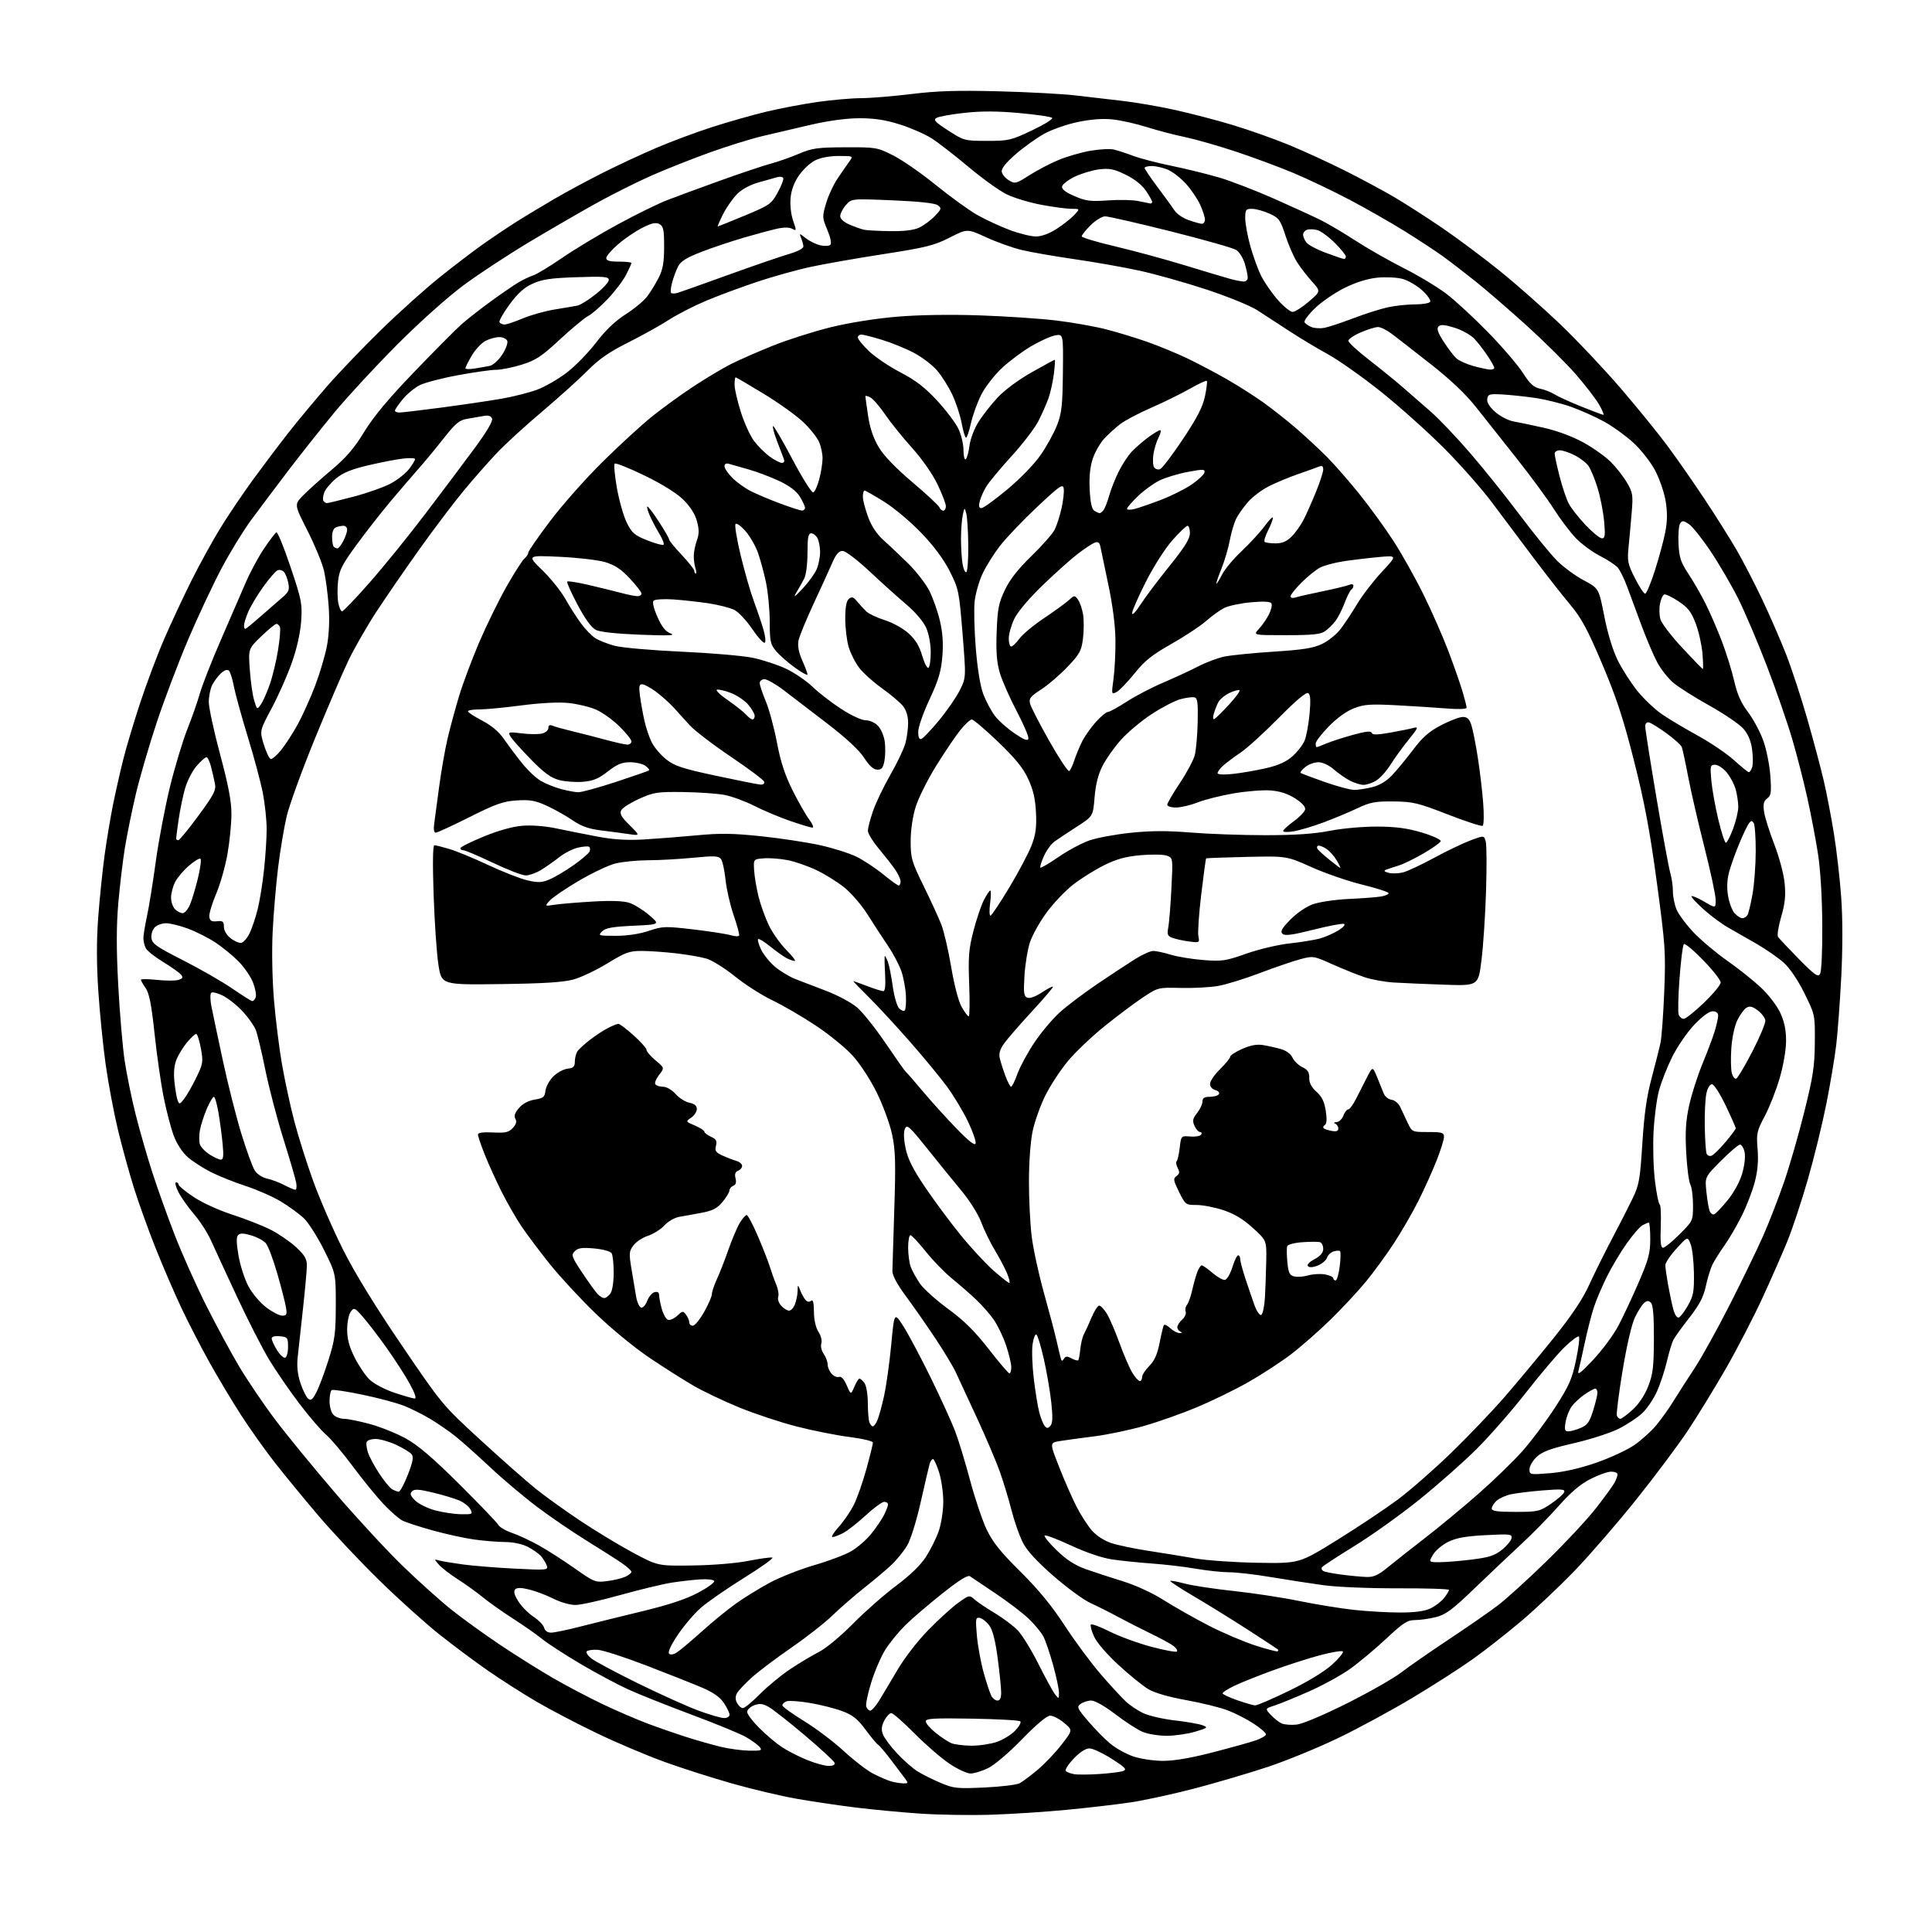 <?xml version="1.0" encoding="UTF-8" standalone="no"?>
<svg 
  version="1.1" 
  xmlns="http://www.w3.org/2000/svg" 
  xmlns:xlink="http://www.w3.org/1999/xlink" 
  xmlns:svg="http://www.w3.org/2000/svg"
  xmlns:rdf="http://www.w3.org/1999/02/22-rdf-syntax-ns#"
  xmlns:cc="http://creativecommons.org/ns#"
  xmlns:dc="http://purl.org/dc/elements/1.1/"
  viewBox="0 0 768 768"
  width="768"
  height="768"
>
<style>svg {background-color: white; }</style>"
<path stroke="none" fill="black" fill-rule="evenodd" d="M394.00,721.38C386.02,721.64 373.43,721.45 366.00,720.95C358.57,720.46 346.88,719.35 340.00,718.50C333.12,717.65 322.55,716.07 316.50,715.01C310.45,713.94 299.08,711.25 291.23,709.03C283.38,706.81 271.23,702.94 264.23,700.41C257.23,697.89 245.12,692.76 237.32,689.01C229.52,685.27 218.72,679.62 213.32,676.46C207.92,673.30 199.30,667.81 194.17,664.25C189.04,660.70 180.26,654.16 174.67,649.72C169.08,645.28 158.26,635.54 150.64,628.07C143.02,620.61 132.19,609.10 126.58,602.50C120.97,595.90 113.20,586.45 109.32,581.50C105.44,576.55 99.36,568.00 95.81,562.50C92.26,557.00 86.59,547.53 83.21,541.46C79.82,535.38 74.83,525.69 72.11,519.93C69.39,514.16 64.83,503.60 61.98,496.47C59.13,489.34 55.24,478.55 53.33,472.50C51.42,466.45 48.52,455.90 46.87,449.06C45.23,442.22 43.03,430.52 41.99,423.06C40.95,415.60 39.63,402.44 39.07,393.81C38.38,383.30 38.36,373.72 39.03,364.81C39.57,357.49 40.71,346.36 41.56,340.07C42.42,333.79 43.98,324.46 45.03,319.35C46.08,314.24 47.88,306.33 49.02,301.78C50.15,297.22 53.16,287.20 55.69,279.50C58.22,271.80 62.53,260.32 65.27,254.00C68.01,247.68 72.93,237.16 76.19,230.63C79.46,224.10 84.67,214.65 87.77,209.63C90.87,204.61 96.69,196.00 100.70,190.50C104.72,185.00 111.04,176.63 114.75,171.90C118.46,167.17 125.39,158.85 130.14,153.40C134.89,147.96 144.57,137.87 151.64,130.98C158.71,124.10 169.00,114.86 174.50,110.44C180.00,106.03 187.65,100.18 191.50,97.44C195.35,94.70 201.43,90.61 205.00,88.35C208.57,86.08 215.49,81.91 220.36,79.07C225.23,76.23 234.05,71.49 239.94,68.53C245.84,65.57 255.36,61.15 261.09,58.70C266.81,56.26 276.64,52.60 282.91,50.57C289.19,48.54 298.86,45.79 304.41,44.45C309.96,43.11 319.23,41.35 325.00,40.53C330.78,39.71 338.56,39.03 342.29,39.02C346.03,39.01 355.03,38.27 362.29,37.38C372.42,36.13 380.52,35.88 397.00,36.30C408.82,36.60 422.55,37.34 427.50,37.93C432.45,38.53 440.77,39.50 446.00,40.08C451.23,40.67 460.68,42.29 467.00,43.69C473.32,45.08 483.68,47.78 490.00,49.69C496.32,51.60 506.28,55.11 512.12,57.51C517.97,59.90 528.09,64.54 534.62,67.82C541.16,71.10 550.10,75.91 554.50,78.51C558.90,81.11 567.45,86.61 573.50,90.74C579.55,94.87 589.83,102.55 596.33,107.81C602.84,113.07 613.61,122.57 620.26,128.93C626.91,135.30 637.72,146.75 644.27,154.38C650.83,162.01 659.24,172.36 662.95,177.38C666.67,182.40 673.29,191.90 677.66,198.50C682.04,205.10 687.71,214.11 690.27,218.52C692.83,222.93 697.41,231.77 700.45,238.17C703.49,244.57 707.80,254.46 710.02,260.15C712.24,265.84 716.05,277.48 718.49,286.00C720.92,294.52 723.85,305.52 724.99,310.43C726.13,315.34 727.95,324.79 729.02,331.43C730.10,338.07 731.40,349.52 731.92,356.88C732.51,365.23 732.51,377.04 731.93,388.33C731.41,398.27 730.51,410.47 729.92,415.45C729.33,420.43 727.55,431.02 725.96,439.00C724.37,446.98 721.06,460.48 718.60,469.00C716.14,477.52 712.57,488.32 710.67,493.00C708.78,497.68 704.34,507.80 700.81,515.50C697.28,523.20 690.66,536.01 686.09,543.97C681.52,551.92 674.62,563.17 670.75,568.97C666.88,574.76 657.71,587.01 650.36,596.18C643.02,605.36 632.12,617.96 626.13,624.19C620.15,630.41 610.58,639.46 604.87,644.29C599.17,649.12 590.45,655.96 585.50,659.49C580.55,663.02 569.75,669.96 561.49,674.90C553.24,679.85 539.97,687.04 531.99,690.88C524.02,694.72 511.43,699.89 504.00,702.36C496.57,704.82 483.51,708.68 474.97,710.92C466.43,713.15 454.95,715.66 449.47,716.47C443.99,717.29 432.52,718.62 424.00,719.44C415.48,720.25 401.98,721.13 394.00,721.38zM391.31,710.56C397.80,710.26 404.10,709.50 405.31,708.87C406.51,708.24 409.78,705.80 412.57,703.44C415.36,701.08 419.62,696.59 422.04,693.45C426.45,687.74 426.45,687.74 423.01,684.87C421.12,683.29 418.63,682.00 417.48,682.00C416.15,682.00 412.07,685.41 406.29,691.36C401.09,696.72 395.30,701.64 392.78,702.86C390.35,704.04 387.21,705.00 385.80,705.00C384.38,705.00 380.59,703.23 377.36,701.06C374.14,698.89 367.91,693.49 363.52,689.06C359.14,684.63 354.99,681.00 354.30,681.00C353.61,681.00 352.37,682.32 351.53,683.94C350.40,686.12 350.26,687.56 350.99,689.47C351.53,690.89 354.07,694.30 356.63,697.03C359.19,699.77 362.86,702.99 364.79,704.18C366.71,705.37 370.81,707.41 373.89,708.72C379.06,710.92 380.42,711.06 391.31,710.56zM358.87,708.91C361.02,708.99 361.11,708.82 359.87,707.13C359.12,706.10 356.60,702.76 354.27,699.70C351.95,696.65 349.57,693.85 349.00,693.50C348.43,693.15 346.18,690.45 344.01,687.51C340.88,683.27 338.97,681.76 334.78,680.19C331.87,679.10 326.08,677.64 321.91,676.94C317.73,676.24 313.57,675.95 312.66,676.30C311.75,676.65 311.00,677.37 311.00,677.90C311.00,678.42 314.90,681.25 319.66,684.18C324.43,687.10 331.56,692.49 335.50,696.15C339.45,699.80 344.66,703.81 347.09,705.05C349.52,706.29 352.62,707.65 354.00,708.06C355.38,708.48 357.57,708.87 358.87,708.91zM437.00,705.20C441.12,704.93 445.38,704.39 446.45,704.01C448.09,703.42 447.37,702.64 441.95,699.17C438.40,696.90 434.42,695.03 433.10,695.02C431.56,695.01 429.27,696.49 426.77,699.12C424.61,701.39 423.22,703.60 423.67,704.04C424.13,704.47 425.62,705.02 427.00,705.26C428.38,705.50 432.88,705.47 437.00,705.20zM329.33,701.98C331.15,701.99 332.02,701.55 331.77,700.75C331.54,700.06 326.22,695.14 319.93,689.82C313.64,684.50 307.15,679.40 305.50,678.49C303.15,677.19 301.91,677.07 299.75,677.89C298.24,678.48 297.00,679.66 297.00,680.52C297.00,681.39 299.17,684.26 301.82,686.91C304.47,689.56 308.48,692.95 310.73,694.44C312.99,695.93 317.46,698.23 320.67,699.55C323.88,700.87 327.77,701.96 329.33,701.98zM462.21,699.97C466.69,699.99 473.32,698.86 482.21,696.56C489.52,694.67 497.22,692.52 499.32,691.78C501.43,691.03 503.20,689.99 503.26,689.46C503.32,688.93 501.15,687.03 498.43,685.23C495.72,683.44 491.02,681.03 488.00,679.88C484.98,678.73 477.55,676.91 471.50,675.82C464.65,674.59 458.99,672.95 456.50,671.48C454.30,670.18 448.95,665.84 444.61,661.84C440.03,657.63 435.96,652.90 434.92,650.58C433.94,648.39 433.35,646.24 433.62,645.81C433.88,645.38 437.25,646.61 441.10,648.55C444.95,650.49 452.39,653.22 457.64,654.61C462.89,656.01 467.48,656.86 467.84,656.49C468.20,656.13 467.60,655.15 466.50,654.30C465.40,653.46 461.35,651.25 457.50,649.39C453.65,647.53 447.79,644.54 444.47,642.75C441.16,640.96 436.21,638.48 433.47,637.23C430.74,635.98 424.11,631.13 418.75,626.45C412.08,620.63 408.23,616.42 406.56,613.12C405.22,610.47 403.18,604.64 402.04,600.15C400.89,595.67 398.79,588.74 397.35,584.75C395.92,580.76 391.84,571.20 388.28,563.50C384.72,555.80 380.94,547.63 379.86,545.34C378.79,543.06 375.11,536.98 371.69,531.84C368.27,526.70 363.05,519.22 360.09,515.22C356.61,510.52 354.72,506.98 354.74,505.22C354.76,503.72 355.10,492.60 355.50,480.50C356.09,462.23 355.95,457.23 354.63,451.00C353.76,446.86 351.01,439.38 348.52,434.32C345.89,429.00 341.83,422.79 338.86,419.54C336.05,416.46 329.41,411.07 324.12,407.57C318.83,404.07 311.12,399.59 307.00,397.62C302.88,395.66 296.22,391.40 292.21,388.17C288.20,384.94 283.13,381.76 280.94,381.10C278.75,380.44 273.26,379.48 268.73,378.96C264.20,378.44 258.04,378.01 255.03,378.01C250.23,378.00 248.58,378.60 241.53,382.91C237.11,385.61 231.03,388.51 228.00,389.35C223.97,390.47 216.24,390.96 199.01,391.19C175.52,391.50 175.52,391.50 174.28,383.50C173.60,379.10 172.74,366.61 172.37,355.75C171.94,343.20 172.05,336.00 172.67,336.00C173.20,336.00 175.89,336.67 178.64,337.49C181.39,338.30 188.34,341.17 194.07,343.86C199.81,346.54 206.80,349.28 209.62,349.94C213.90,350.94 215.34,350.89 218.41,349.60C220.44,348.76 224.74,346.21 227.97,343.94C231.21,341.67 234.10,339.19 234.39,338.44C234.68,337.68 234.57,336.85 234.15,336.59C233.73,336.33 231.74,336.49 229.73,336.95C227.72,337.40 224.37,339.12 222.29,340.76C220.20,342.40 216.93,344.70 215.00,345.87C213.07,347.04 210.37,347.99 209.00,348.00C207.62,348.00 201.77,345.75 196.00,343.00C190.23,340.25 184.94,338.00 184.25,338.00C183.56,338.00 183.00,337.63 183.00,337.17C183.00,336.72 187.16,334.64 192.25,332.55C198.06,330.16 203.78,328.56 207.63,328.25C211.31,327.95 216.70,328.37 221.13,329.30C225.18,330.16 232.54,331.62 237.47,332.55C243.87,333.76 249.18,334.09 255.97,333.70C261.21,333.39 270.70,332.65 277.06,332.05C286.29,331.17 291.42,331.25 302.57,332.42C310.24,333.23 320.79,334.83 326.01,335.98C331.23,337.13 337.81,339.23 340.64,340.64C343.46,342.06 348.18,345.19 351.13,347.61C354.08,350.02 356.83,352.00 357.24,352.00C357.66,352.00 358.00,351.28 358.00,350.40C358.00,349.53 357.02,347.39 355.83,345.65C354.63,343.92 351.70,340.18 349.33,337.34C346.95,334.50 345.00,331.31 345.00,330.25C345.00,329.18 345.91,325.66 347.03,322.41C348.14,319.16 351.25,312.68 353.93,308.00C356.61,303.32 359.30,297.70 359.90,295.50C360.50,293.30 360.99,289.65 360.99,287.38C361.00,284.77 360.27,282.34 358.99,280.72C357.89,279.31 354.14,276.14 350.67,273.66C347.19,271.18 343.09,267.50 341.55,265.47C340.00,263.45 338.13,259.75 337.37,257.24C336.62,254.73 336.00,249.66 336.00,245.96C336.00,241.33 336.45,238.87 337.44,238.05C338.60,237.08 339.24,237.28 340.69,239.05C341.69,240.26 343.32,242.04 344.31,243.01C345.31,243.97 348.64,245.56 351.72,246.52C354.86,247.51 359.00,249.81 361.16,251.76C363.90,254.24 365.47,256.80 366.58,260.64C367.44,263.60 368.57,265.77 369.07,265.45C369.58,265.14 369.99,262.32 369.98,259.19C369.97,255.83 369.20,251.83 368.10,249.41C367.03,247.06 363.77,243.24 360.43,240.41C357.23,237.71 350.64,231.79 345.79,227.25C340.70,222.49 336.11,219.00 334.93,219.00C333.45,219.00 332.32,220.30 330.83,223.75C329.70,226.36 326.36,233.68 323.41,240.01C320.46,246.35 317.76,252.93 317.42,254.64C317.00,256.75 317.48,259.29 318.90,262.51C320.05,265.12 321.00,267.65 321.00,268.13C321.00,268.60 318.76,267.39 316.03,265.42C313.29,263.46 309.91,260.50 308.53,258.85C306.25,256.15 306.00,254.98 305.98,247.17C305.97,242.40 305.30,235.35 304.49,231.50C303.67,227.65 302.23,222.31 301.27,219.64C300.31,216.97 298.10,213.15 296.36,211.14C294.62,209.14 292.84,207.85 292.40,208.28C291.96,208.71 292.88,214.34 294.43,220.78C295.99,227.23 298.32,235.35 299.62,238.83C300.91,242.31 302.62,247.36 303.42,250.05C304.23,252.76 304.48,255.20 303.99,255.50C303.51,255.80 301.27,253.34 299.02,250.04C296.78,246.73 293.60,243.33 291.97,242.48C290.33,241.64 285.73,240.45 281.75,239.84C277.76,239.24 271.41,238.54 267.64,238.28C263.86,238.03 260.35,238.25 259.83,238.77C259.25,239.35 259.82,241.79 261.34,245.23C263.13,249.28 264.55,251.05 266.64,251.83C268.77,252.62 265.67,252.74 254.50,252.31C245.05,251.94 238.52,251.23 236.84,250.39C235.12,249.52 232.57,246.01 229.58,240.37C227.04,235.61 225.20,231.47 225.48,231.18C225.77,230.90 229.49,231.48 233.75,232.47C238.01,233.46 243.82,234.88 246.65,235.63C249.49,236.39 252.53,237.00 253.40,237.00C254.28,237.00 255.00,236.53 255.00,235.96C255.00,235.38 252.91,232.68 250.36,229.95C246.93,226.28 244.39,224.60 240.61,223.46C237.80,222.62 229.65,221.67 222.50,221.34C209.50,220.74 209.50,220.74 215.54,226.62C218.87,229.85 222.98,234.97 224.69,238.00C226.39,241.03 229.18,245.40 230.88,247.71C232.57,250.03 235.13,252.69 236.56,253.63C237.99,254.57 241.49,255.95 244.33,256.71C247.17,257.47 259.11,258.52 270.86,259.05C282.61,259.58 295.39,260.68 299.27,261.49C303.14,262.30 309.05,264.24 312.41,265.81C315.76,267.38 320.52,270.62 323.00,273.01C325.48,275.39 330.62,279.37 334.43,281.84C338.45,284.44 342.54,286.33 344.17,286.33C345.77,286.33 347.86,287.29 349.06,288.57C350.22,289.80 351.41,292.62 351.71,294.84C352.00,297.06 351.95,300.48 351.58,302.44C351.05,305.27 350.46,305.99 348.70,305.95C347.21,305.91 345.54,304.40 343.50,301.23C341.57,298.24 336.40,293.43 329.00,287.74C322.68,282.88 314.87,276.90 311.65,274.45C308.43,272.00 304.95,270.00 303.90,270.00C302.86,270.00 302.00,270.69 302.00,271.53C302.00,272.37 303.09,275.64 304.42,278.80C305.74,281.95 307.73,289.31 308.84,295.14C310.30,302.82 312.01,308.06 315.03,314.12C317.33,318.73 320.32,323.96 321.66,325.75C323.00,327.54 323.59,329.00 322.97,329.00C322.35,329.00 318.39,327.81 314.17,326.36C309.95,324.91 303.52,322.21 299.88,320.36C296.24,318.51 290.88,316.55 287.97,315.99C285.06,315.44 277.66,314.93 271.53,314.85C261.32,314.72 259.87,314.94 254.15,317.51C250.71,319.06 247.48,321.10 246.97,322.06C246.23,323.43 246.93,324.70 250.27,328.01C254.50,332.22 254.50,332.22 250.00,331.57C247.53,331.21 242.52,330.54 238.87,330.09C233.92,329.47 231.05,328.44 227.59,326.06C225.03,324.30 220.44,321.72 217.39,320.32C212.80,318.22 210.72,317.85 205.44,318.18C200.03,318.53 197.12,319.55 186.67,324.80C179.87,328.21 173.81,331.00 173.21,331.00C172.56,331.00 172.30,329.69 172.56,327.75C172.80,325.96 173.69,319.32 174.53,313.00C175.37,306.68 176.90,297.90 177.94,293.50C178.97,289.10 181.05,281.45 182.55,276.50C184.06,271.55 187.62,262.05 190.46,255.39C193.31,248.72 198.18,238.78 201.29,233.28C204.41,227.78 207.64,222.72 208.48,222.02C209.31,221.32 210.00,220.27 210.00,219.69C210.00,219.10 213.93,213.42 218.74,207.06C223.54,200.70 232.88,190.16 239.49,183.64C246.09,177.11 254.88,169.05 259.00,165.72C263.12,162.39 270.55,156.99 275.50,153.73C280.45,150.46 287.20,146.43 290.49,144.76C293.79,143.09 301.31,139.79 307.21,137.42C313.11,135.05 323.46,131.75 330.22,130.09C337.61,128.28 348.08,126.61 356.50,125.90C365.23,125.16 377.66,124.97 389.50,125.37C399.95,125.73 413.68,126.65 420.00,127.42C426.32,128.19 435.18,129.76 439.68,130.91C444.18,132.06 451.60,134.33 456.18,135.94C460.76,137.56 467.88,140.50 472.00,142.47C476.12,144.45 483.10,148.12 487.50,150.64C491.90,153.16 498.40,157.28 501.94,159.80C505.49,162.32 511.46,167.02 515.21,170.25C518.97,173.49 524.57,178.69 527.65,181.81C530.74,184.94 536.58,191.64 540.63,196.70C544.69,201.76 550.71,210.07 554.01,215.18C557.31,220.28 562.67,229.87 565.93,236.48C569.19,243.09 573.64,253.22 575.82,259.00C578.00,264.77 580.51,271.94 581.39,274.93C582.28,277.92 583.00,280.79 583.00,281.31C583.00,281.88 579.92,282.02 575.25,281.64C570.99,281.30 562.00,280.72 555.27,280.36C544.81,279.81 542.36,279.97 538.27,281.53C535.31,282.66 531.50,285.39 528.25,288.72C525.36,291.67 523.00,294.74 523.00,295.54C523.00,296.35 523.17,297.00 523.38,297.00C523.59,297.00 525.33,296.34 527.26,295.54C529.18,294.73 533.94,293.19 537.82,292.12C542.88,290.72 545.00,290.49 545.27,291.31C545.56,292.18 547.37,292.16 552.58,291.24C556.38,290.57 560.57,289.72 561.89,289.36C563.99,288.77 563.76,289.32 559.89,294.12C557.47,297.11 554.22,301.61 552.65,304.12C551.08,306.63 548.54,309.43 546.99,310.34C545.45,311.25 543.23,312.00 542.05,312.00C540.87,312.00 538.46,311.26 536.70,310.36C534.94,309.46 532.02,307.44 530.22,305.86C528.25,304.15 525.78,303.00 524.08,303.00C522.51,303.00 520.16,303.86 518.86,304.91C517.56,305.97 516.73,307.01 517.00,307.24C517.27,307.47 521.56,309.08 526.52,310.83C531.48,312.57 536.79,314.00 538.33,314.00C539.86,314.00 543.11,313.50 545.54,312.89C548.40,312.17 551.18,310.49 553.40,308.14C555.30,306.14 559.06,301.57 561.76,298.00C565.53,293.00 568.11,290.75 572.92,288.25C576.36,286.46 580.23,285.00 581.51,285.00C583.26,285.00 584.11,285.81 584.90,288.25C585.48,290.04 586.62,295.77 587.43,301.00C588.25,306.23 589.22,314.38 589.58,319.11C589.95,323.85 589.86,327.97 589.38,328.27C588.89,328.56 582.65,326.53 575.50,323.75C563.70,319.16 561.72,318.68 554.00,318.59C546.62,318.51 544.71,318.88 539.50,321.34C536.20,322.90 530.12,325.43 526.00,326.97C521.88,328.50 516.59,330.07 514.25,330.46C511.91,330.86 510.03,330.80 510.06,330.34C510.09,329.88 512.00,328.13 514.30,326.46C516.61,324.79 518.63,322.68 518.81,321.76C519.01,320.71 517.56,319.11 514.81,317.36C511.86,315.49 508.76,314.49 505.00,314.21C501.98,313.99 495.37,314.52 490.32,315.39C485.27,316.26 478.84,317.88 476.03,318.99C473.22,320.09 469.37,321.00 467.46,321.00C465.56,321.00 464.00,320.50 464.00,319.89C464.00,319.28 466.24,315.44 468.97,311.35C471.71,307.26 474.39,302.24 474.93,300.21C475.46,298.17 475.99,292.23 476.10,287.00C476.26,279.07 476.03,277.45 474.72,277.19C473.86,277.02 471.37,277.36 469.19,277.95C467.02,278.53 461.92,281.18 457.87,283.83C453.82,286.47 448.32,291.06 445.66,294.02C443.00,296.99 439.68,301.68 438.27,304.45C436.53,307.88 435.53,311.87 435.11,316.98C434.50,324.48 434.50,324.48 428.00,328.66C424.43,330.96 420.44,333.61 419.14,334.55C417.85,335.49 415.96,338.10 414.95,340.35C413.94,342.61 413.32,344.65 413.56,344.89C413.80,345.13 417.03,343.24 420.75,340.68C424.46,338.12 429.98,335.16 433.00,334.10C436.02,333.05 443.45,331.67 449.50,331.04C457.48,330.21 464.04,330.19 473.40,330.95C480.49,331.53 493.82,332.00 503.01,332.00C514.81,332.00 522.36,331.49 528.62,330.26C533.63,329.29 541.86,328.55 547.50,328.58C554.97,328.62 559.47,329.23 565.28,330.97C569.62,332.27 572.90,333.79 572.70,334.40C572.50,335.00 569.45,337.17 565.92,339.22C562.39,341.28 557.92,343.46 556.00,344.06C554.08,344.66 551.83,345.40 551.00,345.71C549.92,346.12 550.21,346.47 552.00,346.96C553.38,347.34 555.99,347.24 557.82,346.76C559.65,346.27 565.18,343.67 570.13,340.98C575.07,338.30 581.56,335.19 584.54,334.07C589.97,332.04 589.97,332.04 590.62,334.62C590.98,336.04 591.02,344.92 590.72,354.35C590.43,363.78 589.61,376.09 588.91,381.70C587.64,391.90 587.64,391.90 574.07,391.43C566.61,391.17 557.58,390.78 554.00,390.56C550.42,390.33 545.25,389.40 542.50,388.48C539.75,387.57 534.03,385.26 529.78,383.37C522.15,379.96 522.01,379.93 516.78,381.33C513.88,382.11 506.65,384.59 500.71,386.84C494.78,389.09 487.36,391.38 484.21,391.93C481.07,392.49 474.42,392.84 469.43,392.72C460.40,392.50 460.33,392.52 454.43,396.42C451.17,398.58 444.32,403.71 439.21,407.82C434.09,411.93 427.47,418.23 424.48,421.83C421.50,425.42 417.46,431.60 415.50,435.56C413.55,439.52 411.29,445.85 410.49,449.63C409.65,453.60 409.03,461.99 409.02,469.50C409.01,476.65 409.50,486.54 410.11,491.48C410.71,496.42 412.91,506.54 414.99,513.98C417.07,521.42 419.33,529.98 420.01,533.00C420.69,536.02 421.44,539.16 421.68,539.97C422.03,541.16 422.26,541.19 422.93,540.12C423.57,539.07 424.21,539.04 425.96,539.98C427.18,540.63 428.37,540.97 428.61,540.73C428.84,540.49 429.22,538.48 429.44,536.26C429.66,534.04 430.31,531.39 430.88,530.36C431.44,529.34 432.80,526.36 433.90,523.75C434.99,521.14 436.37,519.00 436.96,519.00C437.55,519.00 438.92,520.46 440.01,522.25C441.10,524.04 443.37,529.32 445.06,533.99C446.76,538.67 449.04,543.95 450.15,545.74C451.26,547.54 452.58,549.00 453.08,549.00C453.59,549.00 454.00,548.29 454.00,547.42C454.00,546.56 455.29,544.56 456.86,542.99C458.92,540.92 460.06,538.38 460.95,533.82C461.64,530.34 462.40,527.17 462.65,526.76C462.90,526.35 464.07,526.92 465.24,528.01C466.42,529.10 468.08,529.96 468.94,529.92C469.97,529.87 470.08,529.67 469.25,529.34C468.56,529.06 468.00,528.27 468.00,527.57C468.00,526.88 468.87,525.52 469.93,524.56C471.00,523.60 471.62,522.17 471.32,521.39C471.02,520.61 471.25,519.40 471.84,518.70C472.42,517.99 473.36,515.36 473.92,512.84C474.49,510.32 475.40,507.08 475.95,505.63C476.50,504.18 477.30,503.00 477.73,503.00C478.15,503.00 480.07,504.36 482.00,506.02C483.93,507.67 486.15,508.91 486.95,508.76C487.75,508.61 489.07,506.36 489.88,503.75C490.69,501.14 491.72,499.00 492.18,499.00C492.63,499.00 493.00,499.67 493.00,500.50C493.00,501.32 493.93,504.81 495.06,508.25C496.20,511.69 497.82,516.43 498.66,518.80C499.51,521.16 500.70,522.93 501.32,522.73C501.93,522.52 502.60,519.46 502.82,515.93C503.03,512.39 503.27,505.81 503.35,501.30C503.50,493.10 503.50,493.10 498.00,488.10C494.15,484.60 490.64,482.49 486.29,481.05C482.88,479.92 478.10,479.00 475.67,479.00C471.35,479.00 471.20,478.89 468.69,473.82C466.40,469.19 466.29,468.51 467.69,467.49C468.92,466.59 469.02,465.90 468.16,464.30C467.56,463.18 467.37,461.96 467.74,461.59C468.11,461.22 468.66,458.80 468.96,456.21C469.51,451.50 469.51,451.50 473.17,451.78C475.19,451.94 477.13,451.60 477.48,451.03C477.83,450.47 477.63,450.00 477.04,450.00C476.44,450.00 475.46,448.91 474.85,447.57C473.93,445.55 474.10,444.68 475.87,442.44C477.04,440.95 478.00,438.89 478.00,437.87C478.00,436.47 478.74,436.00 480.94,436.00C482.56,436.00 484.18,435.52 484.54,434.93C484.90,434.34 484.26,433.62 483.10,433.32C481.89,433.00 481.00,431.96 481.00,430.84C481.00,429.79 482.80,427.16 485.00,425.00C487.20,422.84 489.00,420.63 489.00,420.09C489.00,419.54 491.14,418.14 493.75,416.97C497.01,415.52 499.60,415.03 502.00,415.42C503.93,415.73 507.12,416.44 509.09,416.99C511.31,417.62 513.10,418.93 513.78,420.42C514.39,421.75 516.15,423.45 517.69,424.20C519.84,425.24 520.49,426.24 520.45,428.47C520.41,430.47 521.31,432.20 523.33,434.00C525.48,435.92 526.46,437.94 527.01,441.56C527.52,444.85 527.40,446.73 526.66,447.20C526.06,447.58 525.83,448.16 526.16,448.49C526.49,448.82 527.93,449.30 529.38,449.56C531.21,449.90 532.00,449.61 532.00,448.60C532.00,447.81 531.44,446.94 530.75,446.66C530.01,446.36 530.23,446.13 531.27,446.08C532.25,446.04 533.48,444.88 534.00,443.50C534.52,442.12 535.40,441.00 535.95,441.00C536.50,441.00 537.91,439.09 539.08,436.75C540.25,434.41 542.21,430.56 543.43,428.19C545.64,423.88 545.64,423.88 547.43,428.19C548.41,430.56 549.59,433.48 550.05,434.67C550.51,435.87 551.91,436.99 553.16,437.17C554.41,437.35 555.95,438.62 556.59,440.00C557.23,441.38 558.55,444.19 559.53,446.25C561.31,450.00 561.31,450.00 567.66,450.00C573.31,450.00 574.00,450.22 574.00,451.97C574.00,453.06 572.65,457.34 571.01,461.48C569.36,465.63 566.16,472.72 563.89,477.26C561.62,481.79 557.28,489.32 554.24,494.00C551.20,498.68 546.12,505.65 542.95,509.50C539.77,513.35 533.42,520.16 528.84,524.64C524.25,529.12 517.19,535.31 513.14,538.40C509.09,541.49 501.44,546.47 496.14,549.47C490.84,552.47 481.70,556.93 475.84,559.38C469.98,561.84 460.53,565.18 454.84,566.81C449.15,568.44 440.23,570.31 435.00,570.97C429.77,571.63 423.64,572.47 421.37,572.83C417.23,573.50 417.23,573.50 420.96,583.00C423.01,588.23 426.10,595.29 427.83,598.71C429.57,602.12 432.36,606.48 434.04,608.39C435.88,610.49 438.96,612.48 441.80,613.41C444.38,614.26 451.00,615.64 456.50,616.48C462.00,617.32 470.32,618.67 475.00,619.49C479.68,620.30 490.93,621.08 500.00,621.23C516.50,621.50 516.50,621.50 531.50,612.20C539.75,607.08 550.55,599.88 555.50,596.21C560.45,592.53 570.07,584.12 576.88,577.51C583.69,570.90 593.21,560.94 598.05,555.37C602.89,549.80 611.59,539.35 617.39,532.14C624.78,522.95 629.06,516.56 631.71,510.77C633.79,506.22 637.87,498.00 640.77,492.50C643.67,487.00 647.35,479.80 648.94,476.50C651.57,471.07 651.94,468.97 652.86,454.50C653.60,442.80 654.59,435.81 656.56,428.50C658.03,423.00 659.62,416.70 660.08,414.50C660.54,412.30 661.21,403.07 661.57,394.00C662.18,378.59 661.99,375.74 658.62,350.78C655.84,330.19 653.76,319.12 649.57,302.54C645.29,285.62 642.59,277.40 636.91,263.98C630.99,250.02 628.67,245.72 624.06,240.22C620.96,236.52 614.37,228.10 609.40,221.50C604.43,214.90 597.10,205.12 593.11,199.78C589.12,194.43 580.59,184.75 574.15,178.28C567.71,171.80 556.42,161.69 549.07,155.81C541.71,149.93 532.16,143.18 527.84,140.81C523.52,138.44 516.56,134.25 512.37,131.50C508.18,128.75 502.49,125.05 499.73,123.28C496.96,121.51 487.90,117.83 479.60,115.09C471.29,112.35 459.32,108.98 453.00,107.60C446.68,106.22 434.98,104.15 427.00,103.01C419.02,101.86 409.57,100.21 406.00,99.34C402.43,98.48 396.12,96.22 392.00,94.32C384.50,90.88 384.50,90.88 377.50,94.45C371.37,97.58 368.11,98.39 351.27,101.00C340.69,102.64 327.64,104.93 322.27,106.09C316.90,107.24 307.32,109.91 301.00,112.02C294.68,114.13 285.56,117.51 280.75,119.53C275.94,121.55 269.26,124.97 265.91,127.13C262.56,129.30 255.28,133.35 249.72,136.14C242.13,139.95 238.09,142.75 233.48,147.41C230.10,150.82 221.97,158.14 215.42,163.68C208.86,169.21 200.78,176.61 197.46,180.12C194.14,183.63 188.25,190.32 184.37,195.00C180.49,199.68 172.66,210.03 166.97,218.00C161.28,225.97 153.53,237.22 149.74,243.00C145.96,248.78 140.91,257.55 138.53,262.50C136.15,267.45 130.08,281.62 125.03,293.98C119.98,306.35 115.00,320.07 113.96,324.48C112.92,328.89 111.39,338.02 110.56,344.78C109.73,351.53 108.75,363.00 108.39,370.28C108.00,378.05 108.22,389.27 108.91,397.50C109.56,405.20 110.98,416.68 112.08,423.00C113.18,429.32 115.36,439.45 116.94,445.50C118.51,451.55 121.92,462.35 124.51,469.50C127.10,476.65 132.43,488.90 136.36,496.73C141.04,506.06 149.07,519.15 159.67,534.73C175.75,558.38 175.91,558.57 191.09,572.50C199.49,580.20 209.31,588.88 212.93,591.78C216.54,594.69 224.45,600.37 230.50,604.42C236.55,608.46 246.00,614.19 251.50,617.14C261.50,622.50 261.50,622.50 275.38,622.30C283.43,622.19 292.76,621.41 297.59,620.45C302.16,619.55 306.41,618.97 307.02,619.17C307.63,619.38 302.55,623.02 295.71,627.27C288.88,631.52 281.16,636.87 278.56,639.16C275.95,641.45 271.85,646.27 269.43,649.88C266.71,653.93 265.39,656.79 265.96,657.36C266.54,657.94 267.77,657.72 269.20,656.78C270.46,655.94 274.88,652.22 279.00,648.51C283.12,644.80 289.20,639.83 292.50,637.47C295.80,635.11 301.88,631.37 306.00,629.15C310.12,626.93 318.11,623.79 323.74,622.16C329.37,620.53 335.98,618.03 338.43,616.60C340.87,615.16 344.42,612.08 346.31,609.74C348.20,607.41 350.48,604.06 351.38,602.30C352.27,600.54 353.00,598.63 353.00,598.05C353.00,597.47 352.32,597.00 351.49,597.00C350.66,597.00 347.32,599.44 344.08,602.43C340.83,605.42 336.80,608.57 335.13,609.43C333.46,610.29 331.57,611.00 330.93,611.00C330.29,611.00 331.38,609.22 333.35,607.04C335.32,604.86 338.03,600.91 339.37,598.26C340.71,595.62 342.97,589.19 344.40,583.98C345.83,578.77 347.00,574.03 347.00,573.45C347.00,572.88 342.79,571.87 337.65,571.22C332.51,570.57 323.04,568.69 316.60,567.03C310.17,565.37 299.91,561.97 293.81,559.47C287.71,556.97 279.52,553.07 275.61,550.80C271.70,548.54 263.77,543.50 258.00,539.62C252.09,535.63 242.76,527.95 236.64,522.02C230.67,516.24 222.54,507.45 218.57,502.50C214.60,497.55 209.54,490.80 207.31,487.50C205.09,484.20 201.47,477.90 199.28,473.50C197.08,469.10 194.10,462.50 192.64,458.83C191.19,455.16 190.00,451.65 190.00,451.02C190.00,450.26 191.99,449.97 195.96,450.17C200.93,450.42 202.24,450.12 203.84,448.40C205.18,446.96 205.50,445.85 204.87,444.74C204.24,443.60 204.65,442.36 206.30,440.44C207.77,438.73 210.05,437.52 212.56,437.11C215.98,436.56 216.54,436.10 216.83,433.58C217.01,431.99 218.41,429.44 219.92,427.92C221.44,426.41 223.99,425.01 225.59,424.83C227.94,424.56 228.50,424.02 228.51,422.00C228.51,420.62 228.96,418.81 229.51,417.97C230.05,417.13 232.30,415.06 234.50,413.36C236.70,411.66 239.94,409.54 241.70,408.64C243.46,407.74 245.32,407.00 245.84,407.00C246.36,407.00 249.08,409.07 251.89,411.59C254.70,414.12 257.00,416.71 257.00,417.34C257.00,417.98 258.61,419.85 260.58,421.51C264.17,424.52 264.17,424.52 262.02,427.25C260.84,428.75 260.15,430.44 260.49,430.99C260.84,431.55 262.21,432.00 263.55,432.00C264.97,432.00 267.05,433.20 268.56,434.89C269.97,436.48 272.45,438.04 274.07,438.36C276.08,438.77 277.00,439.55 277.00,440.85C277.00,441.90 275.99,443.45 274.75,444.29C272.50,445.83 272.50,445.83 276.25,447.43C278.31,448.31 280.00,449.40 280.00,449.85C280.00,450.31 281.17,451.21 282.60,451.86C284.69,452.82 285.08,453.53 284.60,455.48C284.09,457.51 284.52,458.14 287.24,459.37C289.03,460.18 291.51,461.13 292.75,461.49C293.99,461.84 295.00,462.73 295.00,463.46C295.00,464.19 294.28,465.06 293.39,465.40C292.27,465.83 291.97,466.74 292.39,468.41C292.79,470.02 292.50,470.98 291.49,471.36C290.67,471.68 289.99,472.51 289.97,473.22C289.96,473.92 288.72,475.97 287.22,477.77C285.09,480.34 283.31,481.27 279.00,482.08C275.98,482.66 271.98,483.38 270.13,483.69C268.22,484.00 265.61,485.49 264.13,487.11C262.68,488.68 259.74,490.54 257.60,491.23C255.45,491.93 252.83,493.66 251.79,495.07C250.05,497.41 249.99,498.25 251.05,504.57C251.69,508.38 252.51,513.26 252.87,515.42C253.23,517.58 254.11,519.54 254.82,519.77C255.54,520.01 256.59,518.89 257.24,517.17C257.87,515.50 259.20,513.92 260.19,513.66C261.40,513.34 262.00,513.74 262.01,514.84C262.01,515.75 262.49,518.21 263.07,520.31C263.65,522.40 264.75,524.35 265.51,524.64C266.27,524.93 267.92,524.22 269.18,523.05C271.32,521.05 271.54,521.02 272.73,522.65C273.43,523.60 274.00,524.97 274.00,525.69C274.00,526.41 274.63,527.00 275.40,527.00C276.18,527.00 278.20,524.53 279.90,521.52C281.61,518.50 283.00,515.29 283.00,514.37C283.00,513.46 283.87,510.87 284.92,508.61C285.98,506.35 288.05,501.06 289.52,496.86C290.99,492.66 293.04,487.82 294.08,486.11C295.12,484.40 296.35,483.00 296.82,483.00C297.28,483.00 299.26,486.71 301.21,491.25C303.16,495.79 305.32,501.30 306.00,503.50C306.68,505.70 307.85,508.95 308.60,510.73C309.34,512.51 309.68,514.66 309.35,515.52C309.03,516.37 309.56,517.96 310.53,519.04C311.51,520.12 312.93,521.00 313.68,521.00C314.43,521.00 315.49,519.85 316.02,518.43C316.56,517.02 317.03,514.66 317.06,513.18C317.13,510.50 317.13,510.50 318.10,512.95C318.64,514.29 319.57,515.98 320.17,516.71C320.87,517.54 321.67,517.69 322.38,517.10C323.18,516.44 323.51,517.68 323.55,521.46C323.58,524.73 324.27,527.76 325.35,529.42C326.36,530.95 326.84,532.92 326.49,534.04C326.14,535.12 326.56,536.96 327.44,538.21C328.30,539.44 329.00,541.32 329.00,542.39C329.00,543.47 329.72,545.14 330.59,546.10C331.47,547.07 332.80,547.63 333.54,547.34C334.41,547.01 335.50,548.22 336.57,550.66C338.23,554.50 338.23,554.50 339.62,551.25C340.38,549.46 341.29,548.00 341.64,548.00C341.99,548.00 342.88,548.79 343.61,549.75C344.37,550.75 344.95,554.13 344.97,557.67C344.99,561.06 345.27,564.55 345.61,565.42C345.94,566.29 346.54,567.00 346.95,567.00C347.35,567.00 348.15,565.97 348.73,564.70C349.30,563.44 350.51,559.05 351.42,554.95C352.32,550.85 353.61,541.65 354.28,534.50C355.50,521.50 355.50,521.50 359.28,527.50C361.36,530.80 366.25,540.02 370.15,548.00C374.05,555.98 378.35,565.42 379.71,569.00C381.06,572.58 383.72,581.30 385.61,588.40C387.50,595.49 390.45,604.27 392.16,607.90C394.59,613.01 397.60,616.80 405.58,624.70C412.77,631.82 418.09,638.30 423.24,646.20C427.30,652.41 433.73,661.10 437.53,665.50C441.34,669.90 445.82,674.77 447.48,676.33C449.14,677.89 452.33,680.01 454.57,681.05C456.82,682.09 462.44,683.37 467.07,683.90C471.71,684.43 476.62,685.29 478.00,685.81C480.34,686.69 480.14,686.86 475.07,688.38C472.08,689.27 467.00,690.00 463.79,690.00C460.57,690.00 456.26,689.30 454.22,688.45C452.17,687.59 447.30,684.44 443.39,681.45C439.24,678.27 435.26,676.00 433.83,676.00C432.48,676.00 430.58,676.59 429.60,677.31C427.94,678.52 428.16,679.03 432.65,684.29C435.32,687.41 439.26,691.42 441.42,693.19C443.57,694.97 447.62,697.21 450.42,698.18C453.23,699.15 458.49,699.95 462.21,699.97zM297.87,695.92C302.63,695.99 303.10,695.82 301.95,694.44C301.24,693.59 298.82,691.82 296.58,690.53C294.34,689.23 284.62,685.23 275.00,681.64C265.37,678.05 253.97,673.51 249.66,671.54C245.36,669.58 236.81,665.00 230.67,661.37C224.52,657.74 217.70,653.31 215.50,651.52C213.30,649.74 208.12,646.12 204.00,643.47C199.88,640.83 194.47,637.01 192.00,634.99C189.53,632.97 185.03,629.73 182.00,627.80C178.97,625.87 175.60,623.27 174.50,622.01C172.50,619.73 172.50,619.73 174.50,620.31C175.60,620.62 179.88,621.33 184.00,621.89C188.12,622.45 197.47,623.20 204.76,623.56C217.41,624.19 217.99,624.14 217.36,622.36C216.99,621.34 215.98,619.66 215.10,618.64C214.22,617.62 211.83,615.94 209.79,614.89C207.56,613.75 203.97,612.99 200.79,612.98C197.88,612.97 192.35,612.52 188.50,611.98C184.65,611.45 177.22,609.82 172.00,608.37C166.78,606.92 161.37,605.16 159.99,604.46C158.60,603.77 155.20,600.79 152.42,597.85C149.64,594.91 144.14,588.15 140.19,582.83C136.25,577.52 131.50,571.89 129.64,570.33C127.78,568.77 123.04,563.28 119.12,558.13C115.20,552.97 109.75,545.05 107.01,540.52C104.27,535.99 98.49,524.68 94.17,515.39C89.84,506.10 85.18,496.02 83.82,493.00C82.45,489.98 79.45,485.32 77.14,482.66C74.83,480.00 72.05,476.06 70.95,473.91C69.86,471.76 69.42,470.00 69.98,470.00C70.54,470.00 71.00,470.41 71.00,470.92C71.00,471.42 73.69,473.63 76.99,475.83C80.39,478.11 87.07,481.15 92.45,482.88C97.66,484.56 104.53,487.27 107.71,488.90C110.90,490.53 115.41,493.64 117.75,495.82C121.14,498.97 122.00,500.45 121.98,503.13C121.97,504.99 121.26,512.80 120.41,520.50C119.57,528.20 118.62,536.82 118.32,539.65C117.95,543.10 118.32,546.45 119.44,549.82C120.36,552.58 121.73,555.36 122.50,556.00C123.61,556.92 124.27,556.39 125.83,553.32C126.91,551.22 129.06,545.45 130.62,540.50C133.10,532.63 133.46,529.92 133.48,518.91C133.50,506.32 133.50,506.32 128.82,496.91C126.25,491.73 122.65,486.07 120.82,484.31C118.99,482.56 114.85,479.54 111.61,477.59C108.36,475.65 102.10,472.89 97.69,471.46C93.29,470.03 87.07,467.55 83.88,465.94C80.69,464.33 76.51,461.63 74.59,459.95C72.50,458.11 70.29,454.71 69.07,451.47C67.96,448.49 66.16,441.66 65.08,436.28C63.99,430.90 62.36,419.52 61.45,411.00C60.21,399.33 59.33,394.83 57.90,392.79C56.86,391.30 56.00,389.80 56.00,389.46C56.00,389.12 58.87,389.15 62.38,389.52C65.90,389.90 69.74,389.90 70.94,389.52C72.68,388.97 72.87,388.55 71.93,387.41C71.28,386.63 68.10,384.38 64.87,382.42C61.64,380.46 58.54,378.01 57.99,376.99C57.45,375.97 57.00,374.15 57.00,372.96C57.00,371.76 57.65,367.80 58.44,364.14C59.23,360.49 60.80,350.75 61.92,342.50C63.05,334.25 65.57,320.98 67.51,313.00C69.46,305.02 72.57,294.68 74.42,290.00C76.28,285.32 78.55,278.85 79.47,275.60C80.39,272.36 84.09,262.91 87.70,254.60C91.31,246.30 95.77,236.01 97.61,231.73C99.44,227.46 102.76,221.30 104.97,218.05C107.18,214.79 109.37,211.89 109.84,211.60C110.31,211.31 112.84,217.47 115.46,225.29C119.92,238.57 120.20,239.99 119.71,247.00C119.37,251.70 117.99,257.86 115.99,263.50C114.24,268.45 110.65,276.55 108.01,281.50C103.20,290.50 103.20,290.50 104.86,295.92C105.78,298.90 107.00,301.50 107.58,301.69C108.16,301.89 110.04,300.28 111.77,298.13C113.50,295.98 116.49,291.36 118.40,287.86C120.32,284.36 123.42,277.45 125.30,272.50C127.18,267.55 129.29,260.40 129.99,256.61C130.80,252.27 131.05,246.51 130.66,241.04C130.32,236.26 129.49,229.91 128.81,226.93C128.13,223.94 125.19,216.80 122.28,211.05C116.99,200.61 116.99,200.61 120.24,197.19C122.03,195.31 127.10,190.75 131.50,187.05C137.63,181.89 140.74,178.29 144.80,171.64C148.53,165.54 154.45,158.45 164.80,147.70C172.88,139.29 181.30,130.82 183.50,128.88C185.70,126.93 190.88,122.88 195.00,119.88C199.12,116.88 204.07,113.47 206.00,112.32C207.93,111.17 210.59,109.90 211.93,109.49C213.27,109.08 218.44,105.95 223.43,102.53C228.42,99.10 238.35,93.12 245.50,89.24C252.65,85.35 261.43,81.03 265.00,79.64C268.57,78.24 278.25,74.68 286.50,71.72C294.75,68.76 303.75,65.75 306.50,65.02C309.25,64.30 314.20,62.56 317.50,61.15C322.83,58.89 324.91,58.60 336.01,58.55C348.19,58.50 348.70,58.59 355.01,61.76C358.58,63.55 366.23,68.85 372.00,73.54C377.77,78.22 385.20,83.59 388.50,85.46C391.80,87.33 397.59,90.02 401.37,91.43C405.15,92.84 409.83,94.00 411.78,94.00C414.01,94.00 417.05,92.89 419.97,91.02C422.53,89.38 425.68,86.90 426.98,85.52C429.35,83.00 429.35,83.00 425.92,83.00C424.04,83.01 418.68,82.29 414.00,81.42C409.32,80.55 403.13,78.68 400.23,77.28C397.34,75.88 390.49,70.97 385.01,66.36C379.54,61.76 372.91,56.63 370.28,54.96C367.65,53.29 361.99,50.82 357.70,49.47C352.07,47.69 347.63,47.00 341.77,47.00C336.63,47.00 329.57,47.94 322.57,49.54C316.48,50.94 307.73,52.99 303.12,54.09C298.51,55.19 289.06,58.12 282.12,60.62C275.18,63.11 264.82,67.22 259.10,69.74C253.38,72.27 243.71,77.10 237.60,80.47C231.50,83.84 219.49,90.79 210.92,95.90C202.35,101.02 190.42,108.84 184.42,113.28C178.06,117.98 167.01,127.85 157.95,136.92C149.40,145.49 138.13,157.68 132.90,164.00C127.68,170.32 119.37,180.79 114.45,187.26C109.53,193.73 102.94,202.50 99.81,206.75C96.68,211.00 91.37,219.66 88.03,225.99C84.68,232.32 78.78,244.89 74.92,253.92C71.07,262.95 65.43,277.80 62.39,286.92C59.36,296.04 55.60,308.90 54.03,315.50C52.47,322.10 50.50,331.77 49.65,337.00C48.80,342.23 47.62,352.18 47.02,359.12C46.24,368.14 46.24,377.43 47.00,391.62C47.58,402.56 48.72,416.00 49.53,421.50C50.35,427.00 52.32,436.68 53.92,443.00C55.51,449.32 58.49,459.68 60.53,466.00C62.57,472.32 66.59,483.57 69.48,491.00C72.37,498.43 77.94,510.91 81.87,518.75C85.80,526.58 91.72,537.56 95.04,543.15C98.36,548.73 104.85,558.31 109.47,564.43C114.09,570.56 124.82,583.65 133.30,593.53C141.79,603.41 153.85,616.46 160.11,622.52C166.38,628.58 175.08,636.40 179.46,639.89C183.83,643.38 192.61,649.71 198.96,653.96C205.31,658.20 214.81,664.16 220.08,667.19C225.34,670.23 234.12,674.84 239.58,677.44C245.03,680.04 253.10,683.52 257.50,685.17C261.90,686.82 268.88,689.24 273.02,690.55C277.16,691.87 283.23,693.59 286.52,694.39C289.81,695.18 294.92,695.87 297.87,695.92zM386.07,693.94C389.14,693.97 393.68,693.30 396.18,692.46C398.67,691.61 401.98,689.59 403.53,687.97C405.08,686.35 406.01,684.68 405.60,684.26C405.18,683.84 396.55,683.36 386.42,683.19C371.18,682.93 368.00,683.12 368.00,684.27C368.00,685.04 369.78,687.10 371.97,688.85C374.15,690.60 376.96,692.45 378.22,692.96C379.47,693.46 383.01,693.90 386.07,693.94zM515.47,685.55C517.76,685.31 526.20,681.74 535.47,677.10C544.29,672.68 553.98,667.16 557.00,664.83C560.02,662.50 568.58,656.57 576.00,651.64C583.42,646.72 592.20,640.63 595.50,638.11C598.80,635.60 607.51,627.68 614.86,620.52C622.21,613.36 631.02,603.90 634.45,599.50C637.88,595.10 641.21,590.52 641.84,589.32C642.48,588.11 643.00,586.65 643.00,586.07C643.00,585.48 641.86,585.00 640.47,585.00C639.08,585.00 635.37,586.32 632.22,587.93C628.24,589.96 624.40,593.23 619.61,598.64C615.82,602.92 609.07,609.80 604.61,613.92C600.15,618.05 591.77,625.98 586.00,631.54C577.29,639.92 574.70,641.84 570.81,642.82C568.23,643.47 564.50,644.00 562.53,644.00C559.46,644.00 557.83,645.05 551.03,651.41C546.67,655.49 540.20,660.89 536.66,663.42C533.12,665.95 525.79,669.97 520.36,672.37C514.94,674.76 508.78,677.28 506.67,677.96C502.85,679.21 502.85,679.21 505.17,681.71C506.45,683.09 508.40,684.61 509.50,685.10C510.60,685.58 513.29,685.79 515.47,685.55zM287.75,682.95C289.00,682.98 290.00,682.40 290.00,681.65C290.00,680.90 288.98,678.78 287.73,676.93C286.15,674.59 283.50,672.73 278.98,670.81C275.42,669.29 265.40,665.33 256.73,661.99C248.06,658.66 239.39,655.88 237.48,655.81C235.56,655.73 233.66,656.01 233.25,656.42C232.84,656.84 233.62,658.09 235.00,659.21C236.38,660.33 244.70,664.78 253.50,669.11C262.30,673.43 273.10,678.30 277.50,679.94C281.90,681.57 286.51,682.92 287.75,682.95zM345.95,680.00C346.51,680.00 348.03,678.31 349.32,676.25C350.61,674.19 353.88,668.71 356.59,664.09C359.45,659.18 364.63,652.46 369.00,647.98C373.12,643.75 378.49,638.87 380.92,637.13C385.26,634.03 385.38,634.00 387.42,635.83C388.56,636.85 392.20,639.30 395.50,641.27C398.80,643.25 402.92,646.35 404.65,648.18C406.38,650.01 410.06,656.00 412.82,661.50C415.58,667.00 418.53,672.40 419.38,673.50C420.91,675.46 420.94,675.45 420.97,672.99C420.99,671.61 419.95,666.66 418.66,661.99C417.37,657.32 415.61,652.15 414.74,650.50C413.87,648.85 411.21,645.65 408.83,643.38C406.45,641.12 400.53,636.62 395.69,633.38C390.84,630.15 386.30,627.10 385.60,626.61C384.71,625.98 381.28,628.12 374.41,633.58C368.96,637.91 362.37,643.57 359.77,646.15C357.17,648.74 353.67,653.03 351.98,655.68C350.30,658.33 347.76,664.21 346.35,668.73C344.93,673.26 344.04,677.65 344.36,678.48C344.68,679.32 345.39,680.00 345.95,680.00zM295.32,679.00C296.01,679.00 299.03,676.51 302.03,673.47C305.04,670.42 310.43,665.98 314.00,663.59C317.57,661.20 322.75,658.10 325.50,656.70C328.34,655.25 334.17,650.42 339.00,645.52C343.68,640.77 351.40,633.97 356.17,630.40C361.84,626.16 365.99,622.14 368.13,618.79C369.94,615.98 372.21,611.38 373.18,608.59C374.14,605.79 374.95,600.61 374.97,597.09C374.99,593.56 374.24,588.27 373.32,585.34C372.39,582.40 371.30,580.00 370.88,580.00C370.47,580.00 369.89,580.79 369.59,581.75C369.30,582.71 367.70,589.51 366.05,596.87C364.32,604.60 362.02,611.97 360.61,614.37C359.26,616.64 356.44,620.12 354.33,622.10C352.22,624.08 347.35,628.18 343.50,631.22C339.65,634.26 334.01,639.17 330.96,642.12C327.92,645.08 320.54,650.86 314.58,654.97C308.61,659.08 301.53,664.42 298.84,666.84C296.15,669.26 293.49,672.08 292.94,673.12C292.25,674.40 292.27,675.64 293.00,677.00C293.59,678.10 294.63,679.00 295.32,679.00zM498.91,677.92C499.69,677.96 505.78,675.35 512.45,672.10C519.87,668.50 526.51,664.45 529.54,661.70C532.27,659.22 534.18,656.87 533.79,656.48C533.41,656.08 529.36,656.75 524.79,657.96C520.23,659.17 511.71,661.91 505.85,664.05C499.99,666.19 493.12,668.94 490.60,670.17C488.07,671.39 486.00,672.72 486.00,673.12C486.00,673.51 488.59,674.74 491.75,675.84C494.91,676.94 498.13,677.88 498.91,677.92zM396.54,676.00C397.53,676.00 397.99,674.95 397.98,672.75C397.97,670.96 397.34,664.83 396.59,659.13C395.65,652.05 394.59,647.93 393.25,646.13C392.17,644.68 390.48,643.34 389.49,643.15C387.84,642.82 387.74,643.42 388.32,650.15C388.67,654.19 389.89,660.83 391.02,664.90C392.16,668.97 393.54,673.13 394.08,674.15C394.62,675.17 395.73,676.00 396.54,676.00zM507.91,656.42C508.14,656.19 508.15,655.83 507.92,655.63C507.69,655.42 502.32,651.91 496.00,647.82C489.68,643.74 480.07,637.79 474.67,634.62C469.26,631.44 465.00,628.66 465.21,628.45C465.42,628.25 468.05,628.72 471.05,629.52C474.05,630.31 482.80,631.64 490.50,632.46C498.20,633.28 509.90,635.07 516.50,636.43C523.10,637.78 532.87,639.37 538.21,639.95C543.55,640.53 551.81,641.00 556.56,641.00C562.47,641.00 566.28,640.49 568.63,639.37C570.51,638.48 572.94,636.62 574.03,635.24C575.11,633.86 576.00,632.41 576.00,632.02C576.00,631.63 566.89,631.34 555.75,631.38C544.23,631.41 531.40,630.87 526.00,630.13C520.77,629.41 511.39,627.96 505.15,626.91C498.91,625.86 491.48,625.00 488.65,625.00C485.82,625.00 479.90,624.37 475.50,623.61C471.10,622.84 463.23,621.91 458.00,621.53C452.77,621.16 445.57,620.42 442.00,619.88C438.03,619.29 431.69,617.13 425.70,614.34C420.30,611.83 415.61,610.06 415.26,610.40C414.92,610.75 417.08,613.40 420.08,616.30C423.90,620.01 427.30,622.21 431.51,623.72C434.80,624.89 441.42,627.06 446.20,628.53C451.46,630.15 457.99,633.16 462.70,636.13C466.99,638.84 475.00,643.38 480.50,646.21C486.00,649.04 494.32,652.59 499.00,654.10C503.67,655.61 507.68,656.65 507.91,656.42zM219.07,649.00C220.32,649.00 225.65,647.89 230.92,646.53C236.19,645.18 247.27,642.44 255.55,640.44C265.85,637.95 272.76,635.66 277.47,633.15C281.24,631.14 284.15,629.05 283.92,628.50C283.69,627.95 281.25,627.64 278.50,627.82C275.75,627.99 270.64,628.57 267.14,629.10C263.64,629.64 254.42,631.86 246.64,634.03C238.86,636.21 230.80,638.00 228.72,638.00C226.64,638.00 222.75,636.90 220.09,635.55C217.43,634.20 213.14,632.56 210.56,631.91C207.25,631.08 205.56,631.04 204.81,631.79C204.06,632.54 204.41,633.93 206.00,636.49C207.23,638.50 209.95,641.26 212.02,642.63C214.10,644.01 216.03,646.00 216.31,647.07C216.62,648.26 217.68,649.00 219.07,649.00zM241.29,628.52C243.92,628.19 247.19,627.42 248.54,626.80C249.89,626.18 251.00,625.30 251.00,624.83C251.00,624.36 249.31,622.82 247.25,621.40C245.19,619.98 238.90,615.97 233.29,612.50C227.67,609.03 218.80,602.99 213.59,599.06C208.37,595.14 199.91,588.01 194.80,583.21C189.68,578.41 183.47,572.88 181.00,570.91C178.53,568.95 174.09,565.89 171.14,564.11C168.20,562.34 163.47,559.97 160.64,558.84C157.81,557.71 150.38,555.72 144.12,554.42C137.86,553.11 132.35,552.28 131.87,552.58C131.39,552.88 131.00,554.86 131.00,556.99C131.00,559.17 131.68,561.54 132.57,562.43C133.44,563.29 135.32,564.00 136.75,564.00C138.19,564.00 142.78,564.92 146.96,566.05C151.13,567.18 157.58,569.76 161.28,571.80C166.19,574.50 171.96,579.43 182.60,590.00C190.62,597.98 197.58,605.24 198.07,606.15C198.56,607.06 201.05,608.51 203.60,609.38C206.15,610.25 210.99,612.51 214.37,614.41C217.74,616.30 224.10,620.39 228.50,623.49C236.18,628.90 236.69,629.10 241.29,628.52zM543.16,626.87C546.06,626.97 547.85,626.17 551.66,623.04C554.32,620.86 561.00,615.60 566.50,611.35C572.00,607.10 581.48,599.25 587.57,593.91C593.66,588.57 601.58,580.89 605.18,576.85C608.77,572.81 614.62,564.99 618.18,559.47C623.75,550.85 624.91,548.23 626.48,540.71C627.49,535.91 628.01,531.68 627.64,531.30C627.26,530.93 624.67,532.84 621.88,535.56C619.08,538.28 612.24,546.35 606.66,553.50C601.09,560.65 592.23,570.77 586.98,576.00C581.74,581.23 571.38,590.37 563.97,596.32C556.56,602.27 544.99,610.53 538.25,614.66C531.51,618.80 525.77,622.56 525.48,623.02C525.20,623.48 525.43,624.15 525.99,624.49C526.55,624.84 529.82,625.49 533.25,625.93C536.69,626.38 541.15,626.80 543.16,626.87zM572.22,621.00C574.60,621.00 580.37,620.53 585.03,619.95C591.88,619.10 594.17,618.37 597.00,616.09C598.92,614.55 600.66,612.48 600.85,611.49C601.18,609.84 600.41,609.74 590.64,610.24C582.81,610.64 578.97,611.32 575.77,612.87C573.40,614.02 570.65,616.32 569.67,617.98C567.89,621.00 567.89,621.00 572.22,621.00zM183.29,601.93C187.83,602.00 188.01,601.90 186.95,599.92C186.34,598.77 184.30,597.19 182.42,596.40C180.54,595.62 175.85,594.22 172.00,593.29C166.52,591.98 164.73,591.87 163.78,592.82C162.84,593.76 163.11,594.56 165.04,596.48C166.39,597.82 169.97,599.59 173.00,600.40C176.03,601.21 180.65,601.90 183.29,601.93zM602.39,601.00C611.33,601.00 612.00,600.84 616.58,597.75C619.22,595.96 621.57,593.88 621.81,593.12C622.18,591.98 620.69,591.87 613.38,592.45C608.49,592.84 602.78,593.54 600.68,593.99C598.58,594.45 595.99,595.60 594.93,596.56C593.87,597.52 593.00,598.92 593.00,599.65C593.00,600.69 595.19,601.00 602.39,601.00zM158.50,592.95C159.05,592.96 160.68,589.94 162.13,586.23C164.13,581.09 164.49,579.17 163.63,578.09C163.01,577.32 160.25,575.63 157.50,574.35C154.75,573.07 151.07,572.02 149.33,572.01C147.59,572.00 145.97,572.56 145.74,573.25C145.50,573.94 145.76,575.85 146.31,577.50C146.86,579.15 148.86,582.87 150.76,585.76C152.65,588.65 154.95,591.45 155.85,591.98C156.76,592.51 157.95,592.95 158.50,592.95zM616.25,585.61C621.58,585.17 628.03,583.70 634.48,581.47C639.97,579.57 646.81,576.40 649.68,574.42C652.55,572.44 656.54,568.82 658.54,566.38C660.54,563.94 663.62,559.59 665.38,556.72C667.15,553.85 670.86,548.07 673.63,543.87C676.40,539.68 682.76,528.20 687.75,518.37C692.74,508.54 698.69,496.26 700.97,491.08C703.25,485.90 706.91,476.45 709.12,470.08C711.32,463.71 714.98,451.07 717.23,442.00C720.74,427.91 721.35,423.88 721.42,414.43C721.50,403.36 721.50,403.36 717.27,394.81C714.73,389.68 711.48,384.86 709.15,382.76C707.02,380.83 702.17,377.46 698.39,375.26C694.60,373.07 689.44,370.12 686.93,368.70C684.41,367.28 680.01,364.01 677.14,361.43C674.27,358.85 672.14,356.52 672.42,356.25C672.69,355.98 674.95,356.96 677.45,358.42C682.00,361.08 682.00,361.08 682.00,357.71C682.00,355.85 680.00,346.49 677.56,336.91C675.12,327.34 672.22,314.76 671.11,308.97C670.01,303.17 668.85,297.77 668.54,296.97C668.23,296.16 665.49,293.70 662.47,291.50C659.44,289.30 656.29,287.35 655.48,287.18C654.58,286.98 654.00,287.60 654.00,288.77C654.00,289.83 656.01,302.57 658.46,317.10C660.91,331.62 663.39,345.07 663.96,346.99C664.53,348.91 665.00,352.19 665.00,354.28C665.00,356.36 665.65,359.63 666.45,361.54C667.25,363.46 670.29,367.54 673.19,370.61C676.10,373.68 682.08,378.73 686.49,381.82C690.90,384.91 696.93,389.70 699.89,392.47C702.87,395.24 706.34,399.74 707.63,402.50C709.29,406.03 709.98,409.30 709.99,413.64C710.00,417.26 708.97,423.35 707.47,428.49C706.09,433.29 703.41,440.10 701.54,443.64C698.36,449.62 698.16,450.54 698.67,456.79C699.05,461.42 698.70,465.49 697.54,469.91C696.62,473.44 694.27,479.52 692.32,483.41C690.37,487.31 687.29,492.58 685.47,495.13C683.66,497.68 681.53,501.05 680.75,502.63C679.97,504.21 678.77,508.08 678.10,511.24C677.17,515.57 675.57,518.63 671.59,523.74C668.69,527.46 665.82,531.43 665.22,532.56C664.62,533.70 663.45,537.58 662.61,541.18C661.77,544.79 660.00,550.16 658.67,553.12C657.34,556.08 654.73,559.94 652.88,561.70C651.02,563.46 646.80,566.26 643.50,567.93C640.20,569.60 632.16,572.20 625.63,573.70C616.43,575.81 613.10,577.03 610.88,579.12C609.29,580.59 608.00,582.81 608.00,584.04C608.00,586.24 608.17,586.27 616.25,585.61zM623.40,569.00C624.32,569.00 626.52,568.39 628.30,567.65C630.97,566.53 631.85,565.32 633.27,560.81C634.22,557.79 635.00,554.58 635.00,553.66C635.00,552.75 634.62,552.00 634.15,552.00C633.68,552.00 631.81,553.01 629.99,554.25C628.17,555.49 625.84,557.64 624.82,559.02C623.79,560.41 622.68,563.22 622.34,565.27C621.85,568.32 622.04,569.00 623.40,569.00zM417.54,566.80C418.44,565.84 418.53,563.41 417.90,557.50C417.43,553.10 416.10,545.35 414.95,540.27C413.80,535.19 412.47,530.79 412.00,530.50C411.52,530.20 410.83,531.93 410.47,534.33C410.11,536.74 410.33,542.94 410.95,548.10C411.57,553.27 412.56,559.30 413.14,561.50C413.72,563.70 414.68,566.09 415.26,566.80C416.14,567.87 416.55,567.87 417.54,566.80zM644.10,564.00C644.59,564.00 646.78,562.39 648.95,560.42C651.41,558.20 653.76,554.69 655.15,551.17C657.06,546.34 657.40,543.54 657.45,532.30C657.48,523.26 657.12,518.72 656.29,517.89C655.35,516.95 654.76,516.96 653.59,517.92C652.77,518.60 651.13,521.17 649.94,523.63C648.63,526.33 646.67,534.75 645.01,544.79C643.49,553.97 642.47,562.05 642.73,562.74C643.00,563.43 643.61,564.00 644.10,564.00zM164.82,555.94C165.67,555.98 164.97,553.88 162.83,549.99C161.01,546.68 156.82,540.19 153.51,535.56C150.21,530.93 145.99,525.44 144.14,523.36C140.94,519.74 140.73,519.65 139.39,521.48C138.63,522.52 138.00,525.70 138.00,528.53C138.00,532.24 138.83,535.34 140.97,539.62C142.60,542.89 145.30,546.87 146.96,548.46C148.62,550.05 153.01,552.37 156.74,553.61C160.46,554.86 164.09,555.90 164.82,555.94zM633.35,540.50C636.95,536.65 641.45,530.58 643.33,527.00C645.22,523.42 648.84,515.69 651.38,509.81C655.32,500.70 656.00,498.14 656.00,492.56C656.00,488.95 655.75,486.00 655.43,486.00C655.12,486.00 654.02,486.46 652.98,487.01C651.93,487.57 649.09,490.83 646.66,494.26C644.22,497.69 640.67,503.65 638.76,507.50C636.84,511.35 634.51,516.85 633.57,519.73C632.62,522.61 631.01,528.91 629.98,533.73C628.95,538.55 627.81,543.62 627.45,545.00C626.96,546.86 628.46,545.72 633.35,540.50zM401.25,545.94C401.66,545.97 402.00,544.86 402.00,543.47C402.00,542.08 401.07,538.18 399.93,534.80C398.80,531.43 396.59,526.83 395.02,524.58C393.46,522.34 390.23,518.67 387.84,516.43C385.45,514.19 381.15,510.45 378.29,508.12C375.42,505.78 370.77,500.98 367.95,497.44C365.13,493.90 362.42,491.00 361.91,491.00C361.41,491.00 361.00,493.22 361.00,495.93C361.00,498.65 361.48,502.14 362.06,503.68C362.64,505.23 364.28,508.19 365.70,510.26C367.12,512.33 372.16,516.85 376.89,520.31C383.23,524.95 387.48,529.15 393.00,536.25C397.13,541.55 400.84,545.91 401.25,545.94zM113.36,539.71C113.99,539.50 114.50,537.57 114.50,535.42C114.50,531.73 114.31,531.48 111.25,531.19C109.22,530.99 108.00,531.32 108.00,532.07C108.00,532.73 108.95,534.80 110.11,536.68C111.27,538.56 112.73,539.92 113.36,539.71zM667.31,523.74C667.96,523.53 669.62,521.36 671.00,518.93C673.16,515.10 673.47,513.36 673.36,506.00C673.29,501.32 672.69,496.15 672.03,494.50C670.83,491.50 670.83,491.50 666.41,496.35C663.99,499.01 662.00,501.97 662.00,502.91C662.00,503.86 662.48,507.30 663.06,510.57C663.65,513.83 664.57,518.22 665.12,520.31C665.69,522.51 666.62,523.96 667.31,523.74zM112.19,523.00C113.92,523.00 114.14,522.52 113.69,519.75C113.40,517.96 111.84,511.88 110.22,506.23C108.60,500.58 106.53,495.14 105.62,494.13C104.71,493.13 102.12,491.75 99.86,491.08C96.92,490.20 95.45,490.15 94.67,490.93C93.90,491.70 93.94,494.04 94.82,499.17C95.50,503.11 97.28,508.60 98.78,511.38C100.27,514.16 103.45,517.91 105.83,519.71C108.21,521.52 111.07,523.00 112.19,523.00zM240.21,516.00C240.80,516.00 241.88,515.21 242.61,514.25C243.39,513.22 243.94,509.84 243.95,506.00C243.96,502.43 243.59,498.90 243.12,498.17C242.65,497.42 239.63,496.60 236.20,496.28C231.38,495.85 229.78,496.07 228.49,497.37C226.97,498.89 227.20,499.53 231.51,506.02C234.08,509.88 236.84,513.70 237.66,514.52C238.48,515.33 239.62,516.00 240.21,516.00zM401.20,509.99C401.58,509.99 401.20,508.31 400.35,506.25C399.50,504.19 397.31,500.02 395.48,497.00C393.65,493.98 391.21,488.97 390.05,485.87C388.86,482.68 385.48,477.28 382.22,473.37C379.08,469.58 372.93,462.02 368.57,456.56C361.47,447.68 360.55,446.85 359.72,448.69C359.14,450.00 359.24,452.84 360.00,456.49C360.88,460.73 362.89,464.74 367.70,471.87C371.28,477.16 377.58,485.67 381.71,490.76C385.83,495.85 391.75,502.25 394.85,504.99C397.96,507.73 400.81,509.98 401.20,509.99zM530.93,509.00C531.44,509.00 532.17,506.50 532.55,503.45C532.93,500.40 533.00,497.66 532.70,497.36C532.40,497.06 531.24,497.11 530.13,497.46C529.01,497.81 527.84,498.93 527.52,499.94C527.20,500.96 525.57,502.35 523.91,503.04C522.06,503.81 520.53,503.93 519.96,503.36C519.39,502.79 520.38,501.71 522.52,500.56C524.90,499.28 526.00,497.98 526.00,496.45C526.00,495.22 525.44,494.03 524.75,493.80C524.06,493.58 520.95,493.57 517.82,493.79C514.70,494.00 511.94,494.70 511.70,495.35C511.45,495.99 511.47,498.84 511.74,501.68C512.15,505.96 512.62,506.94 514.45,507.40C515.67,507.70 518.20,507.52 520.08,506.98C521.95,506.44 524.95,506.28 526.74,506.61C528.53,506.95 530.00,507.62 530.00,508.11C530.00,508.60 530.42,509.00 530.93,509.00zM661.08,496.00C661.75,496.00 664.71,493.59 667.65,490.65C672.97,485.34 673.00,485.27 673.00,479.09C673.00,475.67 672.52,471.97 671.93,470.86C671.34,469.76 670.60,464.02 670.29,458.11C669.85,449.90 670.13,445.49 671.46,439.43C672.42,435.07 674.78,427.68 676.71,423.00C678.64,418.32 680.84,412.48 681.60,410.00C682.36,407.52 682.98,404.71 682.99,403.75C683.00,402.61 682.23,402.00 680.79,402.00C679.41,402.00 676.65,404.04 673.44,407.43C670.62,410.41 666.69,416.15 664.70,420.18C662.72,424.20 660.36,430.20 659.47,433.50C658.58,436.80 657.61,444.23 657.31,450.00C657.01,455.77 657.26,464.55 657.88,469.50C658.49,474.45 659.33,478.61 659.74,478.75C660.16,478.88 660.35,482.82 660.18,487.50C659.94,493.72 660.18,496.00 661.08,496.00zM681.37,482.71C681.99,482.51 684.40,480.01 686.72,477.16C689.25,474.07 691.59,469.78 692.55,466.48C693.48,463.26 693.88,459.72 693.50,457.98C693.14,456.34 692.31,455.00 691.67,455.01C691.03,455.02 687.62,457.92 684.10,461.45C677.70,467.89 677.70,467.89 678.32,473.78C678.66,477.02 679.23,480.43 679.59,481.37C679.95,482.32 680.75,482.92 681.37,482.71zM117.36,472.96C117.84,472.98 118.02,471.76 117.76,470.25C117.51,468.74 115.24,460.97 112.73,452.98C110.22,445.00 106.97,432.62 105.51,425.48C104.06,418.34 102.35,411.15 101.71,409.50C101.08,407.85 98.77,404.55 96.58,402.17C94.38,399.78 90.83,396.93 88.68,395.83C86.52,394.74 84.40,394.21 83.95,394.67C83.51,395.13 83.54,397.52 84.03,400.00C84.52,402.48 86.56,412.15 88.57,421.50C90.57,430.85 93.89,443.98 95.95,450.69C98.00,457.39 100.42,463.99 101.31,465.35C102.22,466.74 104.37,468.14 106.22,468.53C108.02,468.92 111.08,470.07 113.00,471.08C114.92,472.09 116.89,472.93 117.36,472.96zM87.80,460.98C88.79,461.00 88.96,459.52 88.50,454.75C88.17,451.31 87.43,445.69 86.84,442.25C86.25,438.81 85.43,436.00 85.01,436.00C84.59,436.00 83.33,438.14 82.21,440.75C81.09,443.36 79.87,447.15 79.49,449.16C79.12,451.18 79.10,453.73 79.45,454.84C79.80,455.95 81.53,457.78 83.30,458.91C85.06,460.04 87.08,460.97 87.80,460.98zM680.36,459.41C681.16,459.11 683.65,456.67 685.90,454.00C688.16,451.33 690.00,448.86 690.00,448.51C690.00,448.16 688.19,444.08 685.97,439.44C683.70,434.68 681.32,431.00 680.52,431.00C679.68,431.00 678.76,432.54 678.30,434.75C677.86,436.81 677.58,442.70 677.67,447.82C677.77,452.95 678.09,457.78 678.38,458.56C678.68,459.33 679.57,459.72 680.36,459.41zM387.83,454.48C388.02,453.60 386.62,449.65 384.72,445.69C382.82,441.74 379.06,435.50 376.37,431.84C373.67,428.18 366.98,420.08 361.50,413.84C356.02,407.60 348.69,399.69 345.21,396.25C341.74,392.81 339.03,390.00 339.20,390.00C339.36,390.00 341.87,390.90 344.76,392.00C347.65,393.10 350.52,394.00 351.12,394.00C351.86,394.00 352.09,391.67 351.83,387.00C351.61,383.15 351.57,380.00 351.74,380.00C351.91,380.00 352.46,381.07 352.96,382.39C353.46,383.70 354.32,388.04 354.87,392.04C355.43,396.04 356.57,400.00 357.42,400.84C358.26,401.69 359.27,402.07 359.65,401.68C360.04,401.29 360.25,398.67 360.12,395.86C359.99,393.05 359.19,388.69 358.34,386.17C357.48,383.65 355.09,379.10 353.03,376.05C350.96,373.00 347.31,367.40 344.92,363.61C342.52,359.79 338.33,354.93 335.54,352.71C332.77,350.51 327.83,347.44 324.56,345.89C321.30,344.33 316.26,342.57 313.37,341.97C310.47,341.37 306.17,341.02 303.80,341.19C299.50,341.50 299.50,341.50 299.78,346.00C299.93,348.48 300.73,353.20 301.55,356.50C302.38,359.80 304.24,364.95 305.69,367.95C307.15,370.94 310.28,375.33 312.64,377.70C315.01,380.06 316.48,382.00 315.91,382.00C315.34,382.00 313.89,381.49 312.68,380.87C311.48,380.25 308.56,378.17 306.20,376.26C303.83,374.34 301.65,373.02 301.36,373.31C301.07,373.60 301.60,375.46 302.54,377.45C303.49,379.44 305.97,382.51 308.05,384.28C310.14,386.05 313.80,388.26 316.17,389.19C318.55,390.12 324.13,392.26 328.58,393.95C333.02,395.63 338.48,398.58 340.72,400.49C342.96,402.41 348.07,408.82 352.08,414.74C356.09,420.66 359.66,425.73 360.02,426.00C360.38,426.27 363.52,429.88 366.99,434.00C370.46,438.12 376.50,444.78 380.40,448.79C385.34,453.86 387.60,455.59 387.83,454.48zM73.16,436.87C74.18,435.57 76.34,431.80 77.96,428.50C80.72,422.85 80.83,422.16 79.85,416.75C79.27,413.59 78.44,411.00 77.99,411.00C77.54,411.00 75.94,412.46 74.44,414.25C72.93,416.04 71.04,419.07 70.23,421.00C69.23,423.39 68.95,426.26 69.35,430.08C69.67,433.15 70.24,436.47 70.62,437.45C71.25,439.09 71.47,439.04 73.16,436.87zM401.94,432.00C402.30,432.00 403.44,429.69 404.45,426.86C405.47,424.03 408.50,418.43 411.18,414.43C413.86,410.42 418.40,405.02 421.28,402.42C424.15,399.82 430.90,394.73 436.27,391.10C441.64,387.47 448.37,383.04 451.22,381.25C454.08,379.46 457.33,378.00 458.46,378.01C459.58,378.02 462.72,378.70 465.44,379.52C468.15,380.34 474.00,381.30 478.44,381.64C485.81,382.20 487.27,381.98 495.50,379.07C500.45,377.33 508.15,375.50 512.61,375.02C517.07,374.54 522.47,373.67 524.61,373.09C526.75,372.50 530.08,371.05 532.00,369.86C534.00,368.62 534.96,367.51 534.24,367.26C533.55,367.02 528.03,368.07 521.97,369.60C513.48,371.73 510.69,372.09 509.78,371.18C508.86,370.26 509.59,368.97 512.97,365.53C515.50,362.95 519.28,360.38 521.92,359.44C524.44,358.55 530.77,357.61 536.00,357.36C541.23,357.12 546.96,356.69 548.75,356.41C550.54,356.13 552.00,355.53 552.00,355.07C552.00,354.61 547.33,353.09 541.63,351.69C535.93,350.30 526.82,347.16 521.38,344.72C511.50,340.28 511.50,340.28 495.59,340.63C486.84,340.82 479.57,341.10 479.44,341.24C479.31,341.38 478.44,347.78 477.52,355.46C476.59,363.14 476.08,370.63 476.37,372.11C476.90,374.75 476.83,374.79 472.70,374.25C470.39,373.96 467.44,373.32 466.14,372.84C464.12,372.09 463.87,371.50 464.40,368.73C464.75,366.95 465.31,360.00 465.65,353.28C466.27,341.06 466.27,341.05 463.88,340.15C462.57,339.65 457.90,339.57 453.50,339.95C447.38,340.50 443.92,341.45 438.77,344.01C435.07,345.86 429.54,349.33 426.48,351.73C423.43,354.13 418.74,359.07 416.06,362.71C413.38,366.36 410.42,371.63 409.48,374.42C408.53,377.21 407.53,383.21 407.25,387.73C406.82,394.76 406.99,396.06 408.40,396.60C409.38,396.98 411.70,396.14 414.12,394.54C416.35,393.06 418.35,392.02 418.56,392.23C418.77,392.44 415.01,396.86 410.21,402.05C405.41,407.25 400.43,412.98 399.15,414.79C397.44,417.19 396.98,418.82 397.45,420.79C397.81,422.28 398.81,425.41 399.68,427.75C400.56,430.09 401.57,432.00 401.94,432.00zM690.14,428.79C690.73,428.59 693.64,423.72 696.61,417.96C699.58,412.21 701.89,406.65 701.75,405.60C701.61,404.56 700.25,402.77 698.71,401.63C696.57,400.03 695.53,399.80 694.21,400.62C693.27,401.20 691.65,403.44 690.60,405.59C689.52,407.82 688.50,412.59 688.23,416.68C687.96,420.62 688.05,425.04 688.41,426.50C688.78,427.95 689.56,428.98 690.14,428.79zM669.32,405.00C670.08,405.00 673.69,402.12 677.35,398.61C681.01,395.09 684.00,391.46 684.00,390.54C684.00,389.63 680.88,385.65 677.06,381.71C673.24,377.77 669.78,374.89 669.36,375.31C668.93,375.73 668.16,381.85 667.64,388.90C667.11,395.96 666.96,402.47 667.31,403.37C667.65,404.26 668.56,405.00 669.32,405.00zM385.07,404.00C385.45,404.00 385.54,398.26 385.27,391.25C384.85,380.34 385.09,377.28 386.95,370.09C388.15,365.46 390.01,359.95 391.08,357.84C392.16,355.73 393.31,354.00 393.65,354.00C393.98,354.00 393.96,356.25 393.59,359.00C393.23,361.75 393.28,363.99 393.72,363.99C394.15,363.98 397.55,358.89 401.27,352.69C404.99,346.48 408.97,338.95 410.11,335.95C411.72,331.72 412.10,328.83 411.82,323.00C411.55,317.51 410.72,313.93 408.72,309.63C406.70,305.26 403.62,301.48 396.75,294.89C391.66,290.02 386.97,286.02 386.32,286.01C385.67,286.01 383.60,287.91 381.72,290.25C379.84,292.59 375.53,298.97 372.14,304.43C368.74,309.89 365.08,317.25 363.98,320.79C362.78,324.68 362.00,330.05 362.00,334.44C362.00,341.12 362.40,342.48 367.10,352.09C369.91,357.81 373.07,364.69 374.14,367.37C375.20,370.05 376.98,377.69 378.10,384.35C379.30,391.51 381.00,398.00 382.25,400.23C383.42,402.30 384.68,404.00 385.07,404.00zM100.28,397.95C100.71,397.98 101.33,397.31 101.65,396.46C101.98,395.62 101.51,393.00 100.61,390.65C99.71,388.30 97.10,384.48 94.81,382.17C92.53,379.86 88.37,376.46 85.58,374.62C82.78,372.79 77.90,370.32 74.71,369.14C71.53,367.96 67.62,367.00 66.03,367.00C64.44,367.00 62.41,367.73 61.52,368.63C60.62,369.53 60.03,371.42 60.20,372.88C60.46,375.14 62.19,376.36 72.75,381.72C79.48,385.13 88.26,390.17 92.25,392.91C96.24,395.65 99.85,397.92 100.28,397.95zM723.50,387.13C724.08,386.18 724.45,377.97 724.38,367.50C724.31,356.45 723.64,345.53 722.65,339.21C721.77,333.56 719.88,323.66 718.45,317.21C717.03,310.77 714.32,300.23 712.44,293.80C710.56,287.36 706.03,274.31 702.38,264.80C698.73,255.28 693.59,243.21 690.97,237.96C688.34,232.71 683.41,224.26 680.01,219.17C676.61,214.09 672.70,209.20 671.33,208.30C669.19,206.90 668.69,206.86 667.87,208.08C667.35,208.86 667.06,212.45 667.23,216.05C667.50,221.61 668.09,223.43 671.14,228.05C673.12,231.05 676.19,236.38 677.96,239.90C679.73,243.42 682.65,250.17 684.46,254.90C686.26,259.63 688.47,266.76 689.38,270.74C690.56,275.96 692.08,279.39 694.81,283.00C696.90,285.75 699.63,290.82 700.88,294.25C702.14,297.69 703.42,304.00 703.73,308.28C704.21,315.02 704.05,316.24 702.49,317.38C701.10,318.40 700.82,319.58 701.23,322.60C701.52,324.74 703.34,330.55 705.26,335.50C707.22,340.54 709.05,347.36 709.41,351.00C709.91,356.00 709.60,359.09 708.06,364.39C706.96,368.18 706.38,371.78 706.78,372.40C707.18,373.01 710.88,376.94 715.00,381.14C721.35,387.60 722.65,388.52 723.50,387.13zM95.93,374.79C96.79,374.63 98.27,372.93 99.21,371.00C100.15,369.07 101.59,364.80 102.41,361.50C103.24,358.20 104.38,351.13 104.95,345.79C105.53,340.45 106.00,333.18 106.00,329.63C106.00,326.08 105.33,319.69 104.52,315.43C103.70,311.17 101.00,301.04 98.50,292.91C96.01,284.78 93.52,275.75 92.97,272.85C92.42,269.95 91.54,267.14 91.01,266.61C90.39,265.99 89.28,266.34 87.92,267.57C86.75,268.63 85.17,270.71 84.40,272.20C83.63,273.68 83.00,276.76 83.00,279.02C83.00,281.29 85.03,290.68 87.50,299.89C90.79,312.15 92.00,318.50 92.00,323.57C92.00,327.38 91.29,334.54 90.42,339.48C89.56,344.42 87.52,351.59 85.88,355.43C84.25,359.27 83.05,363.33 83.21,364.46C83.43,366.04 84.12,366.43 86.25,366.21C88.58,365.97 89.00,366.30 89.00,368.39C89.00,369.87 90.07,371.70 91.68,372.97C93.16,374.13 95.07,374.95 95.93,374.79zM293.82,371.87C294.00,371.43 293.01,367.78 291.62,363.77C290.24,359.75 288.79,353.43 288.41,349.73C288.03,346.03 287.22,342.33 286.61,341.50C285.66,340.22 284.03,340.14 275.50,340.97C270.00,341.51 261.89,341.96 257.47,341.97C253.05,341.99 247.20,342.58 244.47,343.29C241.74,344.00 235.22,347.10 230.00,350.18C224.78,353.26 219.60,356.79 218.50,358.02C216.50,360.26 216.50,360.26 220.50,359.64C222.70,359.30 229.49,358.74 235.58,358.38C242.99,357.95 247.84,358.12 250.19,358.90C252.13,359.54 255.67,361.73 258.06,363.78C262.42,367.50 262.42,367.50 251.74,368.00C243.38,368.39 240.69,368.88 239.32,370.25C237.65,371.92 237.92,372.00 244.82,372.00C249.37,372.00 254.23,371.27 257.89,370.04C263.40,368.18 264.36,368.15 275.61,369.46C282.15,370.23 288.85,371.27 290.50,371.77C292.15,372.27 293.64,372.32 293.82,371.87zM692.60,365.00C693.30,365.00 694.22,364.46 694.63,363.80C695.03,363.14 695.94,359.42 696.63,355.55C697.33,351.67 697.91,344.00 697.93,338.50C697.95,333.00 697.60,327.92 697.15,327.20C696.47,326.14 696.14,326.14 695.28,327.20C694.71,327.92 693.01,331.43 691.52,335.00C690.02,338.57 688.19,343.63 687.46,346.24C686.55,349.45 686.37,352.60 686.91,356.00C687.35,358.76 688.52,361.91 689.51,363.01C690.50,364.10 691.89,365.00 692.60,365.00zM72.62,363.00C73.44,363.00 74.76,361.43 75.56,359.50C76.37,357.58 77.78,352.86 78.70,349.02C79.62,345.18 80.08,341.75 79.71,341.38C79.35,341.02 77.28,342.25 75.12,344.11C72.96,345.97 70.47,348.92 69.59,350.65C68.72,352.38 68.00,355.16 68.00,356.83C68.00,358.49 68.71,360.56 69.57,361.43C70.44,362.29 71.81,363.00 72.62,363.00zM532.78,345.00C532.97,345.00 532.30,343.63 531.32,341.96C530.33,340.28 528.47,338.23 527.20,337.39C525.92,336.56 524.47,336.01 523.97,336.19C523.47,336.36 523.39,336.96 523.78,337.53C524.18,338.10 526.29,340.01 528.48,341.78C530.67,343.55 532.60,345.00 532.78,345.00zM686.06,335.00C686.50,335.00 687.79,332.51 688.93,329.46C690.07,326.42 691.00,322.48 690.99,320.71C690.99,318.95 690.52,315.83 689.96,313.78C689.39,311.74 687.78,308.70 686.37,307.03C684.97,305.36 682.90,304.00 681.77,304.00C679.87,304.00 679.76,304.44 680.28,310.25C680.59,313.69 681.83,320.66 683.05,325.75C684.26,330.84 685.62,335.00 686.06,335.00zM70.87,334.00C71.34,334.00 74.95,329.61 78.88,324.25C85.06,315.84 85.96,314.09 85.44,311.50C85.11,309.85 84.41,306.81 83.88,304.75C83.35,302.69 82.54,301.00 82.07,301.00C81.59,301.00 79.85,302.54 78.19,304.43C76.54,306.32 74.47,310.30 73.61,313.27C72.74,316.25 71.59,321.79 71.04,325.59C70.49,329.39 70.03,332.84 70.02,333.25C70.01,333.66 70.39,334.00 70.87,334.00zM229.82,314.93C231.10,314.97 237.85,313.12 244.82,310.83C251.80,308.53 257.72,306.47 258.00,306.24C258.27,306.02 257.62,305.20 256.56,304.42C255.49,303.64 252.75,303.00 250.47,303.00C247.22,303.00 245.31,303.79 241.62,306.67C237.91,309.56 235.79,310.44 231.69,310.78C228.83,311.01 224.55,310.69 222.18,310.05C218.92,309.17 216.19,307.16 210.87,301.70C207.01,297.74 203.40,293.68 202.85,292.67C201.91,290.96 202.21,290.88 207.40,291.53C210.46,291.91 214.10,291.94 215.48,291.59C216.87,291.25 218.00,290.25 218.00,289.37C218.00,288.25 218.51,288.00 219.75,288.51C220.71,288.92 224.20,289.89 227.50,290.68C230.80,291.46 236.72,292.98 240.66,294.05C244.60,295.12 248.54,296.00 249.41,296.00C250.29,296.00 251.00,295.42 251.00,294.71C251.00,294.00 248.86,291.33 246.25,288.76C243.64,286.19 239.46,283.19 236.97,282.10C234.48,281.00 229.53,279.81 225.97,279.45C221.98,279.05 214.84,279.42 207.33,280.40C200.64,281.28 193.10,282.00 190.58,282.00C188.06,282.00 186.00,282.34 186.00,282.75C186.00,283.16 188.56,284.83 191.67,286.46C195.46,288.44 198.36,290.91 200.42,293.90C202.11,296.36 205.31,300.63 207.53,303.39C209.74,306.16 213.09,309.32 214.97,310.41C216.84,311.51 220.43,312.96 222.94,313.64C225.45,314.31 228.55,314.90 229.82,314.93zM302.33,311.89C303.37,311.95 304.00,311.46 303.78,310.75C303.57,310.06 297.57,305.57 290.45,300.76C283.33,295.95 275.99,290.33 274.14,288.26C272.30,286.19 269.37,282.97 267.64,281.10C265.91,279.23 262.74,276.42 260.60,274.85C258.45,273.28 256.04,272.00 255.24,272.00C254.07,272.00 253.90,272.95 254.42,276.75C254.77,279.36 255.56,283.75 256.17,286.50C256.77,289.25 258.09,293.14 259.10,295.14C260.10,297.14 262.69,300.17 264.84,301.87C268.15,304.49 271.22,305.50 284.63,308.38C293.36,310.25 301.32,311.83 302.33,311.89zM489.97,307.66C493.26,307.32 499.14,306.31 503.05,305.42C508.09,304.27 511.19,302.90 513.73,300.67C515.69,298.94 517.88,296.14 518.59,294.43C519.30,292.73 520.19,287.95 520.57,283.81C521.07,278.31 520.92,276.07 520.03,275.52C519.23,275.03 515.09,278.51 508.30,285.40C502.52,291.26 495.70,297.45 493.15,299.17C490.59,300.89 487.49,303.21 486.25,304.32C485.01,305.44 484.00,306.78 484.00,307.32C484.00,307.90 486.36,308.04 489.97,307.66zM425.01,306.50C425.47,306.21 426.40,304.29 427.06,302.24C427.73,300.18 429.13,296.79 430.18,294.70C431.23,292.62 433.69,289.13 435.66,286.95C437.62,284.78 439.77,283.00 440.42,283.00C441.07,283.00 444.41,281.17 447.85,278.94C451.28,276.71 457.78,273.31 462.30,271.39C466.81,269.47 473.07,266.57 476.21,264.95C479.36,263.32 484.08,261.55 486.71,261.00C489.35,260.45 498.18,259.57 506.35,259.04C518.05,258.29 522.13,257.63 525.58,255.96C527.99,254.80 531.24,252.19 532.80,250.17C534.37,248.15 537.37,243.64 539.47,240.13C541.57,236.63 546.03,230.84 549.37,227.26C555.46,220.75 555.46,220.75 547.98,221.45C543.87,221.83 537.63,222.58 534.12,223.11C530.62,223.64 526.41,224.77 524.77,225.62C523.13,226.47 519.81,229.14 517.39,231.56C514.98,233.97 513.00,236.44 513.00,237.04C513.00,237.69 513.83,237.87 515.03,237.49C516.15,237.13 520.99,236.03 525.78,235.04C530.58,234.05 535.29,232.92 536.25,232.51C537.27,232.09 538.00,232.22 538.00,232.83C538.00,233.41 537.62,234.12 537.15,234.41C536.68,234.70 535.48,237.09 534.49,239.72C533.50,242.35 531.84,245.59 530.81,246.93C529.77,248.27 527.93,250.07 526.71,250.92C524.98,252.15 521.64,252.49 511.30,252.49C498.11,252.50 498.11,252.50 500.44,250.00C501.72,248.62 503.52,246.02 504.43,244.22C505.34,242.42 505.78,240.45 505.40,239.85C504.95,239.11 502.27,238.97 497.21,239.43C493.07,239.81 488.29,240.83 486.59,241.70C484.89,242.58 481.64,244.92 479.37,246.92C477.10,248.91 470.92,252.99 465.64,255.98C457.96,260.32 455.02,262.67 451.01,267.67C448.25,271.11 445.05,274.44 443.89,275.06C441.81,276.17 441.79,276.10 442.64,269.84C443.11,266.35 443.46,259.44 443.41,254.47C443.36,248.78 442.31,240.65 440.59,232.47C439.09,225.34 437.66,218.50 437.42,217.29C437.10,215.69 436.50,215.24 435.24,215.68C434.28,216.02 431.25,218.01 428.50,220.10C425.75,222.20 419.41,227.87 414.41,232.71C408.92,238.02 404.47,243.31 403.16,246.07C401.97,248.58 401.00,252.06 401.00,253.82C401.00,255.57 401.44,257.00 401.97,257.00C402.50,257.00 403.97,255.60 405.22,253.88C406.47,252.16 410.88,248.50 415.00,245.74C419.12,242.98 423.55,239.77 424.83,238.61C427.08,236.57 427.21,236.57 428.51,238.34C429.25,239.36 430.16,241.98 430.53,244.19C430.90,246.39 430.89,250.70 430.51,253.77C429.89,258.76 429.24,259.95 424.27,265.16C421.22,268.35 416.51,272.39 413.79,274.13C409.59,276.83 408.95,277.65 409.46,279.70C409.79,281.01 413.23,287.70 417.11,294.56C420.99,301.41 424.54,306.78 425.01,306.50zM695.18,306.95C695.56,306.98 696.16,306.07 696.52,304.94C696.88,303.81 696.86,300.62 696.48,297.86C696.01,294.46 694.88,291.80 692.99,289.64C691.45,287.88 685.37,283.76 679.49,280.47C673.60,277.19 667.13,273.09 665.11,271.36C663.09,269.63 660.25,266.03 658.81,263.36C657.36,260.69 654.51,254.00 652.48,248.50C650.45,243.00 647.86,236.03 646.73,233.00C645.60,229.97 643.96,226.66 643.09,225.64C642.22,224.62 639.02,222.52 636.00,220.98C632.98,219.43 628.63,216.22 626.35,213.84C624.08,211.45 620.14,206.24 617.62,202.26C615.09,198.27 608.47,189.27 602.92,182.26C597.36,175.24 590.04,166.01 586.66,161.74C582.60,156.62 576.50,150.84 568.72,144.74C562.24,139.66 555.31,134.26 553.32,132.75C551.33,131.24 548.84,130.00 547.79,130.00C546.73,130.00 543.65,130.96 540.94,132.12C538.22,133.29 536.00,134.79 536.00,135.46C536.00,136.13 539.64,139.50 544.09,142.94C548.53,146.39 554.50,151.23 557.34,153.69C560.18,156.15 565.29,160.61 568.70,163.60C572.11,166.59 579.25,174.09 584.56,180.27C589.88,186.44 598.79,197.57 604.36,205.00C609.93,212.43 616.56,220.53 619.08,223.02C621.60,225.51 626.34,228.97 629.61,230.71C635.56,233.88 635.56,233.88 637.73,244.96C639.05,251.73 641.12,258.53 643.05,262.44C644.78,265.96 648.31,271.46 650.88,274.66C653.46,277.85 657.89,282.05 660.74,283.98C663.59,285.92 670.02,289.75 675.03,292.50C680.04,295.25 686.47,299.62 689.32,302.20C692.17,304.79 694.81,306.93 695.18,306.95zM408.81,293.58C408.98,292.79 406.86,287.83 404.09,282.58C401.33,277.32 398.32,270.49 397.42,267.39C396.21,263.21 395.89,259.00 396.19,251.13C396.54,242.00 397.00,239.65 399.46,234.50C401.43,230.36 404.71,226.17 410.05,221.00C414.30,216.88 418.45,212.15 419.27,210.50C420.09,208.85 421.32,205.03 421.99,202.00C422.66,198.97 423.05,195.47 422.85,194.21C422.54,192.18 421.35,193.00 412.23,201.56C406.59,206.86 399.93,213.85 397.43,217.09C394.94,220.33 391.81,225.35 390.49,228.25C389.16,231.15 387.79,235.99 387.44,239.01C387.10,242.03 387.30,250.43 387.89,257.68C388.56,265.97 389.68,272.77 390.90,275.99C391.98,278.81 394.04,282.67 395.49,284.57C396.94,286.48 400.46,289.61 403.31,291.53C407.20,294.16 408.58,294.67 408.81,293.58zM366.25,293.75C366.94,293.52 370.08,290.22 373.23,286.42C376.38,282.61 380.10,277.23 381.50,274.45C384.04,269.40 384.04,269.40 382.63,251.89C381.27,235.03 381.08,234.11 377.57,227.14C375.18,222.38 371.31,217.16 366.30,211.92C362.11,207.53 355.45,201.93 351.51,199.47C347.56,197.01 344.03,195.00 343.67,195.00C343.30,195.00 343.00,196.11 343.00,197.46C343.00,198.82 343.95,202.46 345.10,205.55C346.50,209.29 348.59,212.40 351.33,214.84C353.60,216.85 358.02,221.04 361.16,224.14C364.29,227.24 368.02,232.07 369.44,234.88C370.86,237.69 372.74,243.02 373.62,246.74C374.73,251.46 375.02,255.75 374.60,260.94C374.11,266.89 373.09,270.33 369.50,278.01C367.02,283.30 365.00,289.10 365.00,290.90C365.00,293.07 365.42,294.03 366.25,293.75zM299.15,286.00C299.62,286.00 300.00,285.36 300.00,284.58C300.00,283.79 298.86,281.80 297.47,280.15C296.08,278.50 292.96,276.39 290.54,275.46C288.13,274.54 285.63,273.96 284.99,274.17C284.36,274.38 286.29,276.25 289.30,278.32C292.30,280.39 295.56,282.96 296.54,284.04C297.51,285.12 298.69,286.00 299.15,286.00zM482.66,285.87C483.15,285.67 485.74,283.13 488.42,280.23C491.11,277.34 493.05,274.71 492.73,274.40C492.42,274.09 490.62,274.56 488.73,275.46C486.84,276.36 484.80,278.08 484.21,279.30C483.61,280.51 482.83,282.57 482.46,283.87C482.09,285.17 482.18,286.07 482.66,285.87zM103.67,280.06C104.51,278.87 106.10,275.33 107.20,272.20C108.31,269.06 109.80,262.92 110.50,258.55C111.21,254.18 111.56,250.02 111.29,249.30C111.01,248.59 110.38,248.00 109.89,248.00C109.40,248.00 106.68,250.23 103.85,252.95C98.71,257.91 98.71,257.91 99.30,266.20C99.62,270.77 100.39,276.24 101.02,278.36C102.14,282.16 102.18,282.19 103.67,280.06zM676.89,265.94C677.10,265.97 677.04,263.19 676.75,259.75C676.46,256.31 675.25,250.94 674.06,247.81C672.31,243.21 671.01,241.54 667.25,239.04C664.70,237.35 662.14,236.12 661.58,236.31C661.01,236.50 660.25,238.13 659.88,239.94C659.51,241.75 659.58,244.55 660.05,246.17C660.51,247.78 664.40,252.88 668.70,257.49C672.99,262.10 676.67,265.91 676.89,265.94zM97.49,250.00C97.76,250.00 100.39,247.86 103.34,245.25C106.29,242.64 110.17,239.26 111.97,237.73C114.78,235.36 115.15,234.52 114.62,231.83C114.27,230.10 113.51,228.11 112.92,227.40C112.33,226.70 111.20,226.37 110.39,226.68C109.59,226.99 106.97,230.00 104.57,233.37C102.17,236.74 99.49,241.24 98.61,243.37C97.72,245.50 97.00,247.86 97.00,248.62C97.00,249.38 97.22,250.00 97.49,250.00zM453.28,240.46C455.05,237.69 460.21,230.81 464.75,225.18C470.93,217.51 473.00,214.19 473.00,211.97C473.00,210.33 472.59,209.00 472.08,209.00C471.57,209.00 468.89,211.55 466.11,214.67C463.24,217.88 458.66,225.05 455.53,231.21C452.49,237.19 450.01,242.85 450.03,243.79C450.04,244.74 451.48,243.27 453.28,240.46zM135.99,243.00C136.48,243.00 141.42,237.84 146.96,231.54C152.51,225.24 162.44,212.98 169.04,204.29C175.64,195.61 184.45,183.88 188.62,178.23C193.45,171.70 195.98,167.40 195.60,166.40C195.18,165.32 194.17,165.00 192.25,165.35C190.74,165.63 187.82,166.14 185.76,166.48C182.60,166.99 181.13,168.21 176.33,174.29C173.21,178.26 168.82,183.57 166.58,186.09C164.33,188.62 159.32,194.47 155.42,199.09C151.53,203.72 145.33,211.63 141.65,216.68C135.97,224.45 134.86,226.65 134.38,231.05C134.08,233.91 134.11,237.77 134.46,239.62C134.81,241.48 135.49,243.00 135.99,243.00zM319.03,234.00C321.36,231.53 323.89,228.05 324.64,226.28C325.39,224.51 326.00,221.45 326.00,219.47C326.00,217.49 325.53,215.00 324.96,213.93C324.40,212.87 323.27,212.00 322.46,212.00C321.30,212.00 321.00,213.61 320.99,219.75C320.99,224.17 320.43,228.57 319.68,230.00C318.96,231.38 317.57,233.85 316.58,235.50C315.21,237.80 315.77,237.46 319.03,234.00zM653.97,236.00C654.48,236.00 656.24,231.84 657.86,226.75C659.49,221.66 661.34,214.80 661.98,211.50C662.81,207.21 662.85,203.72 662.13,199.24C661.57,195.80 659.66,190.26 657.89,186.94C656.11,183.60 652.25,178.69 649.26,175.96C646.29,173.24 641.08,169.48 637.68,167.61C634.28,165.73 628.34,163.07 624.47,161.70C620.61,160.33 614.09,158.73 609.97,158.14C605.86,157.56 600.02,156.95 597.00,156.79C592.06,156.53 591.47,156.71 591.20,158.60C591.00,159.99 592.10,161.76 594.43,163.80C596.37,165.51 599.65,167.19 601.73,167.54C603.80,167.90 609.33,169.06 614.00,170.12C619.12,171.28 625.29,173.60 629.50,175.93C633.35,178.06 638.23,181.54 640.35,183.65C642.46,185.77 645.33,189.44 646.72,191.81C649.01,195.69 649.20,196.82 648.66,203.31C648.34,207.26 647.78,213.44 647.42,217.04C646.81,223.06 647.01,224.08 649.89,229.79C651.62,233.21 653.45,236.00 653.97,236.00zM483.55,232.00C483.78,232.00 484.82,230.31 485.87,228.25C486.93,226.19 490.42,222.03 493.65,219.00C496.87,215.97 500.96,211.51 502.75,209.07C504.54,206.63 506.00,205.19 506.00,205.86C506.00,206.53 505.12,208.81 504.04,210.92C502.97,213.03 502.37,215.03 502.71,215.38C503.05,215.72 505.00,216.00 507.03,216.00C509.73,216.00 511.47,215.26 513.46,213.26C514.97,211.76 517.11,208.74 518.23,206.55C519.34,204.37 521.55,199.41 523.12,195.54C524.70,191.67 525.99,187.66 526.00,186.64C526.00,185.27 525.54,184.97 524.25,185.50C523.29,185.89 519.58,187.22 516.00,188.46C512.42,189.70 507.21,191.87 504.41,193.29C501.61,194.71 497.91,197.48 496.18,199.45C494.45,201.42 492.34,204.38 491.48,206.04C490.62,207.69 489.45,211.63 488.87,214.77C488.28,217.92 486.76,223.09 485.47,226.25C484.19,229.41 483.32,232.00 483.55,232.00zM276.57,228.00C276.88,228.00 276.81,226.99 276.42,225.75C276.03,224.52 275.74,222.27 275.79,220.76C275.83,219.25 276.39,216.55 277.04,214.76C277.94,212.27 277.94,210.48 277.05,207.16C276.29,204.37 274.37,201.34 271.66,198.66C269.02,196.06 263.25,192.46 256.25,189.05C250.10,186.06 244.74,183.92 244.35,184.31C243.96,184.71 244.36,189.10 245.25,194.08C246.13,199.06 247.90,205.24 249.18,207.82C251.21,211.91 252.24,212.79 257.35,214.82C260.57,216.09 263.46,216.87 263.79,216.55C264.11,216.23 263.36,214.28 262.13,212.23C260.89,210.18 259.21,206.99 258.38,205.14C257.56,203.29 257.07,201.59 257.30,201.36C257.54,201.13 259.59,203.80 261.86,207.29C264.14,210.78 266.00,214.01 266.00,214.47C266.00,214.93 268.25,217.69 271.00,220.59C273.75,223.50 276.00,226.36 276.00,226.94C276.00,227.52 276.26,228.00 276.57,228.00zM384.13,227.42C384.61,227.12 384.96,222.30 384.90,216.69C384.85,211.09 384.48,205.38 384.09,204.00C383.40,201.59 383.36,201.62 382.69,204.88C382.31,206.73 382.00,211.01 382.01,214.38C382.02,217.74 382.30,222.18 382.64,224.23C382.98,226.28 383.65,227.72 384.13,227.42zM134.14,218.00C134.59,218.00 135.64,216.67 136.47,215.05C137.31,213.43 138.00,211.40 138.00,210.55C138.00,209.70 137.36,209.00 136.58,209.00C135.80,209.00 134.45,209.27 133.58,209.61C132.59,209.99 132.00,211.42 132.00,213.44C132.00,215.21 132.30,216.97 132.67,217.33C133.03,217.70 133.70,218.00 134.14,218.00zM636.79,214.00C638.04,214.00 638.18,212.85 637.65,207.12C637.30,203.33 636.12,197.37 635.03,193.87C633.95,190.37 632.34,186.48 631.46,185.24C630.59,183.99 628.12,182.08 625.97,180.99C623.83,179.89 621.16,179.00 620.04,179.00C618.92,179.00 618.00,179.60 618.00,180.34C618.00,181.08 618.87,185.10 619.94,189.28C621.01,193.46 622.64,198.35 623.57,200.13C624.49,201.92 627.51,205.77 630.27,208.69C633.03,211.61 635.96,214.00 636.79,214.00zM437.13,203.98C437.47,203.99 438.18,203.44 438.70,202.75C439.22,202.06 440.22,199.47 440.92,197.00C441.62,194.53 443.31,190.25 444.67,187.50C446.03,184.75 448.35,181.20 449.82,179.62C451.29,178.04 454.26,175.45 456.40,173.87C458.55,172.29 460.69,171.00 461.18,171.00C461.66,171.00 461.38,172.30 460.55,173.90C459.73,175.49 458.80,178.52 458.49,180.65C458.18,182.77 458.32,185.08 458.80,185.78C459.27,186.49 460.34,186.81 461.17,186.49C461.99,186.17 466.08,180.79 470.25,174.52C475.93,165.99 478.13,161.71 479.00,157.48C479.65,154.38 479.97,151.64 479.73,151.40C479.48,151.15 476.41,152.58 472.89,154.58C469.38,156.58 462.50,159.96 457.62,162.09C452.73,164.22 447.22,167.12 445.38,168.53C443.53,169.93 440.67,172.53 439.01,174.29C437.36,176.06 435.28,179.67 434.40,182.33C433.30,185.62 432.91,189.53 433.17,194.63C433.43,199.81 434.00,202.39 435.02,203.03C435.83,203.55 436.78,203.98 437.13,203.98zM318.75,202.95C319.44,202.98 320.00,202.49 320.00,201.87C320.00,201.25 319.08,199.24 317.95,197.42C316.57,195.19 313.86,193.14 309.70,191.18C306.29,189.58 300.80,187.50 297.50,186.58C294.20,185.65 290.71,184.66 289.75,184.38C288.64,184.05 288.00,184.41 288.00,185.36C288.00,186.18 289.40,188.25 291.12,189.96C292.83,191.68 296.09,194.03 298.37,195.19C300.64,196.36 305.88,198.57 310.00,200.11C314.12,201.64 318.06,202.92 318.75,202.95zM374.97,203.00C375.54,203.00 376.00,202.20 376.00,201.22C376.00,200.24 374.49,196.31 372.64,192.47C370.67,188.38 366.48,182.40 362.52,178.00C358.80,173.88 354.00,167.92 351.86,164.77C349.71,161.62 347.07,158.57 345.98,157.99C344.89,157.41 344.00,157.20 344.00,157.52C344.00,157.85 344.49,161.35 345.08,165.31C345.81,170.16 347.18,174.21 349.29,177.74C351.32,181.15 356.01,186.03 362.67,191.66C368.30,196.44 373.15,200.94 373.43,201.67C373.71,202.40 374.40,203.00 374.97,203.00zM450.75,202.39C452.26,202.03 456.98,200.42 461.24,198.80C465.50,197.18 471.12,194.39 473.74,192.58C476.36,190.78 478.63,188.63 478.80,187.80C479.06,186.47 478.26,186.45 472.05,187.62C468.18,188.35 463.10,189.91 460.76,191.08C458.42,192.25 454.59,195.06 452.25,197.31C449.91,199.57 448.00,201.78 448.00,202.23C448.00,202.67 449.24,202.75 450.75,202.39zM390.14,201.99C390.89,201.98 395.49,198.65 400.38,194.59C405.42,190.40 411.14,184.51 413.62,180.94C416.01,177.50 418.96,172.16 420.16,169.09C422.04,164.30 422.37,161.31 422.52,148.14C422.68,132.79 422.68,132.79 419.56,133.30C417.85,133.57 413.53,135.51 409.97,137.59C406.41,139.67 401.09,143.65 398.14,146.44C395.19,149.22 391.53,153.97 390.01,157.00C388.49,160.03 386.67,165.09 385.96,168.25C385.26,171.41 384.38,174.00 384.02,174.00C383.65,174.00 382.87,171.41 382.28,168.25C381.69,165.09 380.01,159.96 378.54,156.85C377.06,153.74 374.35,149.43 372.50,147.28C370.66,145.12 366.53,141.97 363.33,140.28C360.12,138.58 354.42,136.25 350.64,135.10C346.87,133.94 343.16,133.00 342.39,133.00C341.63,133.00 341.00,133.53 341.00,134.17C341.00,134.82 342.99,137.25 345.42,139.58C347.86,141.91 353.49,145.71 357.94,148.03C363.97,151.17 367.67,154.01 372.45,159.17C375.98,162.99 379.80,168.02 380.94,170.37C382.07,172.71 383.00,176.54 383.00,178.87C383.00,181.21 383.39,182.88 383.87,182.58C384.35,182.29 385.03,179.87 385.38,177.20C385.74,174.45 387.32,170.31 389.03,167.62C390.68,165.01 394.12,160.64 396.68,157.91C399.37,155.03 405.03,150.85 410.15,147.97C415.00,145.24 419.12,143.00 419.30,143.00C419.48,143.00 419.31,145.59 418.91,148.75C418.51,151.91 417.52,156.33 416.70,158.57C415.88,160.81 414.07,164.86 412.68,167.57C411.28,170.28 406.52,176.48 402.09,181.34C397.67,186.20 393.18,191.60 392.10,193.34C391.03,195.08 389.85,197.74 389.47,199.25C388.97,201.24 389.16,202.00 390.14,201.99zM129.97,200.00C130.44,200.00 135.25,198.83 140.66,197.40C146.07,195.97 152.69,193.62 155.37,192.18C158.05,190.73 161.31,188.15 162.62,186.43C163.93,184.72 165.00,182.95 165.00,182.52C165.00,182.08 162.82,181.98 160.15,182.30C157.48,182.61 151.26,183.82 146.33,184.98C139.76,186.52 136.35,187.91 133.60,190.18C131.54,191.88 129.43,194.37 128.92,195.72C128.40,197.07 128.24,198.58 128.55,199.08C128.86,199.59 129.50,200.00 129.97,200.00zM323.28,195.74C323.90,195.53 324.98,193.15 325.68,190.43C326.39,187.72 326.97,184.02 326.98,182.22C326.99,180.41 326.38,177.49 325.61,175.72C324.85,173.95 322.04,170.40 319.36,167.84C316.69,165.28 309.63,160.21 303.67,156.59C297.72,152.97 292.66,150.00 292.42,150.00C292.19,150.00 292.00,151.33 292.00,152.95C292.00,154.57 293.12,159.43 294.48,163.74C295.84,168.05 298.20,173.24 299.73,175.27C301.25,177.30 304.05,180.09 305.94,181.48C307.84,182.86 310.02,184.00 310.80,184.00C311.74,184.00 311.98,183.42 311.52,182.25C311.14,181.29 309.92,178.11 308.82,175.18C307.71,172.26 307.02,169.64 307.29,169.37C307.56,169.11 311.01,175.01 314.96,182.50C318.92,189.99 322.66,195.95 323.28,195.74zM637.31,164.90C637.75,164.96 636.99,163.09 635.62,160.75C634.25,158.41 630.07,152.99 626.32,148.69C622.57,144.40 613.88,135.78 607.00,129.54C600.12,123.31 590.90,115.33 586.50,111.82C582.10,108.31 576.25,103.81 573.50,101.83C570.75,99.84 564.00,95.41 558.50,91.98C553.00,88.55 543.10,82.89 536.49,79.41C529.89,75.93 519.76,71.11 513.99,68.69C508.22,66.28 497.88,62.45 491.00,60.18C484.12,57.90 475.12,55.34 471.00,54.48C466.88,53.63 460.09,51.85 455.91,50.53C451.74,49.21 445.67,47.84 442.41,47.49C438.46,47.05 433.85,47.39 428.50,48.49C424.09,49.40 418.03,51.53 415.00,53.22C411.98,54.91 406.89,58.57 403.71,61.34C399.85,64.69 398.01,67.01 398.21,68.26C398.37,69.30 399.65,70.84 401.05,71.68C403.48,73.15 403.88,73.05 409.11,69.71C412.13,67.77 417.32,65.05 420.63,63.66C423.95,62.26 429.67,60.59 433.34,59.95C437.02,59.31 441.26,59.08 442.76,59.44C444.27,59.80 447.75,60.94 450.50,61.97C453.25,63.00 460.23,64.81 466.00,65.99C471.77,67.17 480.27,69.27 484.88,70.64C489.50,72.02 499.31,75.82 506.68,79.08C514.06,82.35 522.44,86.19 525.30,87.63C528.16,89.07 534.33,92.73 539.00,95.77C543.67,98.80 552.26,103.69 558.08,106.63C563.90,109.57 571.55,114.18 575.08,116.88C578.61,119.59 586.06,126.48 591.64,132.20C597.21,137.93 603.39,145.14 605.36,148.22C608.17,152.61 609.67,153.98 612.23,154.51C614.03,154.89 616.60,155.90 617.95,156.75C619.29,157.60 624.02,159.77 628.45,161.55C632.88,163.34 636.86,164.85 637.31,164.90zM158.75,163.99C159.71,163.99 167.32,163.09 175.67,161.99C184.01,160.88 194.68,159.31 199.37,158.49C204.07,157.68 210.44,156.06 213.53,154.90C216.62,153.75 221.90,150.71 225.26,148.15C228.62,145.59 233.88,140.21 236.94,136.20C240.70,131.27 244.52,127.62 248.69,124.96C252.09,122.80 255.98,119.56 257.32,117.77C258.67,115.97 260.72,112.61 261.89,110.29C263.51,107.05 264.00,104.23 264.00,98.08C264.00,91.28 263.72,89.92 262.13,89.07C260.71,88.31 259.07,88.67 255.38,90.52C252.70,91.87 248.36,94.81 245.75,97.06C243.14,99.31 241.00,101.80 241.00,102.58C241.00,103.62 242.34,104.00 246.00,104.00C248.75,104.00 251.00,104.24 251.00,104.54C251.00,104.84 250.05,106.94 248.89,109.22C247.73,111.49 244.47,115.79 241.65,118.77C238.83,121.75 235.32,124.82 233.85,125.58C232.38,126.34 227.30,130.55 222.55,134.95C215.20,141.77 212.96,143.24 207.36,144.97C203.75,146.09 199.19,147.00 197.24,147.00C195.28,147.00 188.47,147.96 182.09,149.14C175.72,150.31 168.86,152.10 166.85,153.11C164.84,154.12 161.80,156.63 160.10,158.70C158.39,160.77 157.00,162.80 157.00,163.23C157.00,163.65 157.79,164.00 158.75,163.99zM188.75,146.49C190.81,146.16 193.51,145.68 194.75,145.42C195.98,145.17 198.17,143.18 199.61,141.01C201.05,138.83 201.97,136.36 201.65,135.52C201.33,134.69 199.90,134.00 198.48,134.00C197.06,134.00 194.59,134.68 192.99,135.51C191.39,136.33 188.94,138.96 187.54,141.34C186.14,143.73 185.00,145.99 185.00,146.38C185.00,146.77 186.69,146.82 188.75,146.49zM592.25,146.91C593.21,146.96 594.00,146.65 594.00,146.23C594.00,145.81 592.81,143.67 591.36,141.48C589.91,139.29 587.57,136.26 586.16,134.74C584.76,133.22 581.21,131.22 578.29,130.30C574.34,129.06 572.68,128.92 571.85,129.75C571.01,130.59 571.53,132.15 573.87,135.80C575.60,138.50 577.88,141.49 578.93,142.44C579.98,143.39 583.01,144.76 585.67,145.49C588.33,146.22 591.29,146.86 592.25,146.91zM526.50,130.32C528.15,130.00 533.33,128.28 538.00,126.50C542.67,124.72 548.88,122.76 551.80,122.13C554.71,121.51 559.52,121.00 562.49,121.00C565.46,121.00 568.17,120.53 568.52,119.96C568.88,119.39 567.46,117.36 565.37,115.44C563.28,113.53 559.75,111.47 557.53,110.87C555.30,110.27 550.82,110.05 547.50,110.38C543.63,110.77 539.01,112.21 534.50,114.44C530.65,116.35 525.35,119.98 522.73,122.51C520.10,125.04 518.23,127.57 518.58,128.13C518.92,128.68 520.17,129.54 521.35,130.02C522.53,130.50 524.85,130.63 526.50,130.32zM200.59,129.00C201.40,129.00 204.67,127.90 207.86,126.56C211.05,125.22 216.77,123.62 220.58,123.01C224.39,122.40 228.44,121.70 229.59,121.47C230.75,121.23 234.01,119.19 236.84,116.93C239.68,114.68 242.00,112.14 242.00,111.30C242.00,109.98 240.22,109.82 229.25,110.19C219.07,110.53 215.55,111.04 211.81,112.73C208.38,114.27 205.89,116.50 202.56,121.02C200.06,124.42 198.26,127.61 198.56,128.10C198.87,128.60 199.78,129.00 200.59,129.00zM513.83,123.99C514.75,123.99 517.65,122.14 520.28,119.89C525.05,115.80 525.05,115.80 521.57,111.95C519.66,109.83 516.99,106.39 515.65,104.30C514.31,102.21 512.21,97.42 510.99,93.65C508.95,87.37 508.43,86.64 504.64,84.92C502.36,83.89 499.26,83.03 497.75,83.02C495.23,83.00 495.00,83.32 495.00,86.77C495.00,88.84 495.91,93.83 497.03,97.86C498.14,101.88 500.12,107.27 501.42,109.84C502.73,112.40 505.68,116.64 507.98,119.25C510.28,121.86 512.92,124.00 513.83,123.99zM269.43,116.40C270.57,116.05 279.60,112.85 289.50,109.27C299.40,105.69 310.20,101.98 313.50,101.01C317.26,99.91 319.45,98.74 319.36,97.87C319.28,97.12 318.86,95.61 318.42,94.53C317.65,92.65 317.75,92.66 320.35,94.71C321.86,95.89 324.47,97.16 326.15,97.53C327.82,97.90 329.60,97.80 330.10,97.30C330.63,96.77 330.13,94.36 328.88,91.38C326.85,86.57 326.82,86.12 328.34,80.93C329.21,77.94 331.27,73.47 332.93,71.00C334.59,68.53 336.69,65.49 337.59,64.25C339.24,62.00 339.24,62.00 333.37,62.00C329.78,62.00 326.15,62.68 324.03,63.75C322.11,64.71 319.24,67.38 317.64,69.68C315.72,72.42 314.56,75.52 314.27,78.68C314.00,81.51 314.42,85.24 315.28,87.72C316.67,91.73 316.65,91.88 314.91,90.95C313.72,90.32 311.58,90.31 308.79,90.94C306.43,91.47 300.52,93.06 295.67,94.47C290.81,95.89 283.26,98.42 278.90,100.10C273.01,102.37 270.62,103.84 269.60,105.83C268.84,107.30 267.77,110.16 267.21,112.18C266.65,114.21 266.46,116.13 266.78,116.44C267.10,116.76 268.29,116.74 269.43,116.40zM494.25,111.91C495.24,111.96 496.00,111.29 496.00,110.37C496.00,109.47 495.47,106.95 494.81,104.77C494.16,102.58 492.65,100.16 491.46,99.38C490.27,98.60 478.56,95.27 465.43,91.98C452.30,88.69 440.55,86.00 439.31,86.00C438.07,86.00 435.48,87.59 433.53,89.53C431.59,91.48 430.00,93.46 430.00,93.94C430.00,94.42 435.96,96.22 443.25,97.93C450.54,99.64 463.02,103.04 471.00,105.47C478.98,107.91 487.07,110.33 489.00,110.86C490.93,111.39 493.29,111.86 494.25,111.91zM534.25,102.95C534.66,102.98 535.00,102.54 535.00,101.97C535.00,101.41 533.00,98.95 530.56,96.51C528.12,94.07 524.97,91.78 523.56,91.43C522.16,91.07 520.33,91.04 519.50,91.36C518.68,91.68 518.00,92.54 518.00,93.28C518.00,94.01 518.57,95.40 519.27,96.35C519.96,97.30 523.45,99.17 527.02,100.49C530.58,101.81 533.84,102.92 534.25,102.95zM353.85,91.88C359.52,91.96 363.24,91.50 365.46,90.45C367.25,89.60 370.02,87.55 371.61,85.88C374.28,83.08 374.37,82.75 372.77,81.58C371.65,80.76 365.35,80.07 354.77,79.63C338.50,78.95 338.50,78.95 336.25,81.53C335.01,82.95 334.00,84.92 334.00,85.90C334.00,87.02 335.41,88.30 337.75,89.30C339.81,90.18 342.40,91.10 343.50,91.34C344.60,91.57 349.26,91.82 353.85,91.88zM285.33,90.00C285.53,90.00 290.37,88.05 296.10,85.67C306.02,81.54 306.62,81.11 309.18,76.45C310.65,73.77 311.62,71.20 311.34,70.75C311.06,70.29 310.08,70.13 309.17,70.38C308.25,70.64 304.94,71.56 301.82,72.43C298.25,73.43 294.98,75.17 293.02,77.13C291.31,78.84 288.80,82.44 287.44,85.12C286.08,87.80 285.13,90.00 285.33,90.00zM477.75,88.96C478.44,88.98 478.99,88.21 478.98,87.25C478.97,86.29 478.11,83.64 477.08,81.36C476.04,79.09 473.50,75.35 471.43,73.06C469.36,70.76 466.11,68.24 464.21,67.44C462.31,66.65 459.46,66.00 457.88,66.00C456.30,66.00 455.00,66.34 455.00,66.75C455.00,67.17 457.36,70.67 460.25,74.52C463.14,78.38 466.18,82.56 467.00,83.81C467.82,85.06 470.30,86.72 472.50,87.50C474.70,88.28 477.06,88.93 477.75,88.96zM457.25,80.89C457.66,80.95 458.00,80.65 458.00,80.23C458.00,79.81 456.88,77.82 455.52,75.82C453.97,73.54 450.95,71.14 447.48,69.45C442.90,67.21 441.07,66.83 437.04,67.31C434.36,67.63 429.99,68.92 427.33,70.19C424.67,71.46 422.37,73.22 422.20,74.11C422.00,75.21 423.55,76.42 427.17,77.98C431.71,79.93 433.53,80.16 440.46,79.66C444.88,79.34 450.30,79.46 452.50,79.93C454.70,80.39 456.84,80.82 457.25,80.89zM392.39,56.00C400.98,56.00 401.94,55.77 410.26,51.82C415.09,49.53 418.69,47.29 418.25,46.85C417.81,46.41 411.94,45.55 405.21,44.94C396.56,44.15 390.18,44.12 383.50,44.85C378.30,45.41 373.27,46.31 372.33,46.84C370.89,47.64 371.63,48.45 376.96,51.90C383.21,55.93 383.46,56.00 392.39,56.00z" />

</svg>